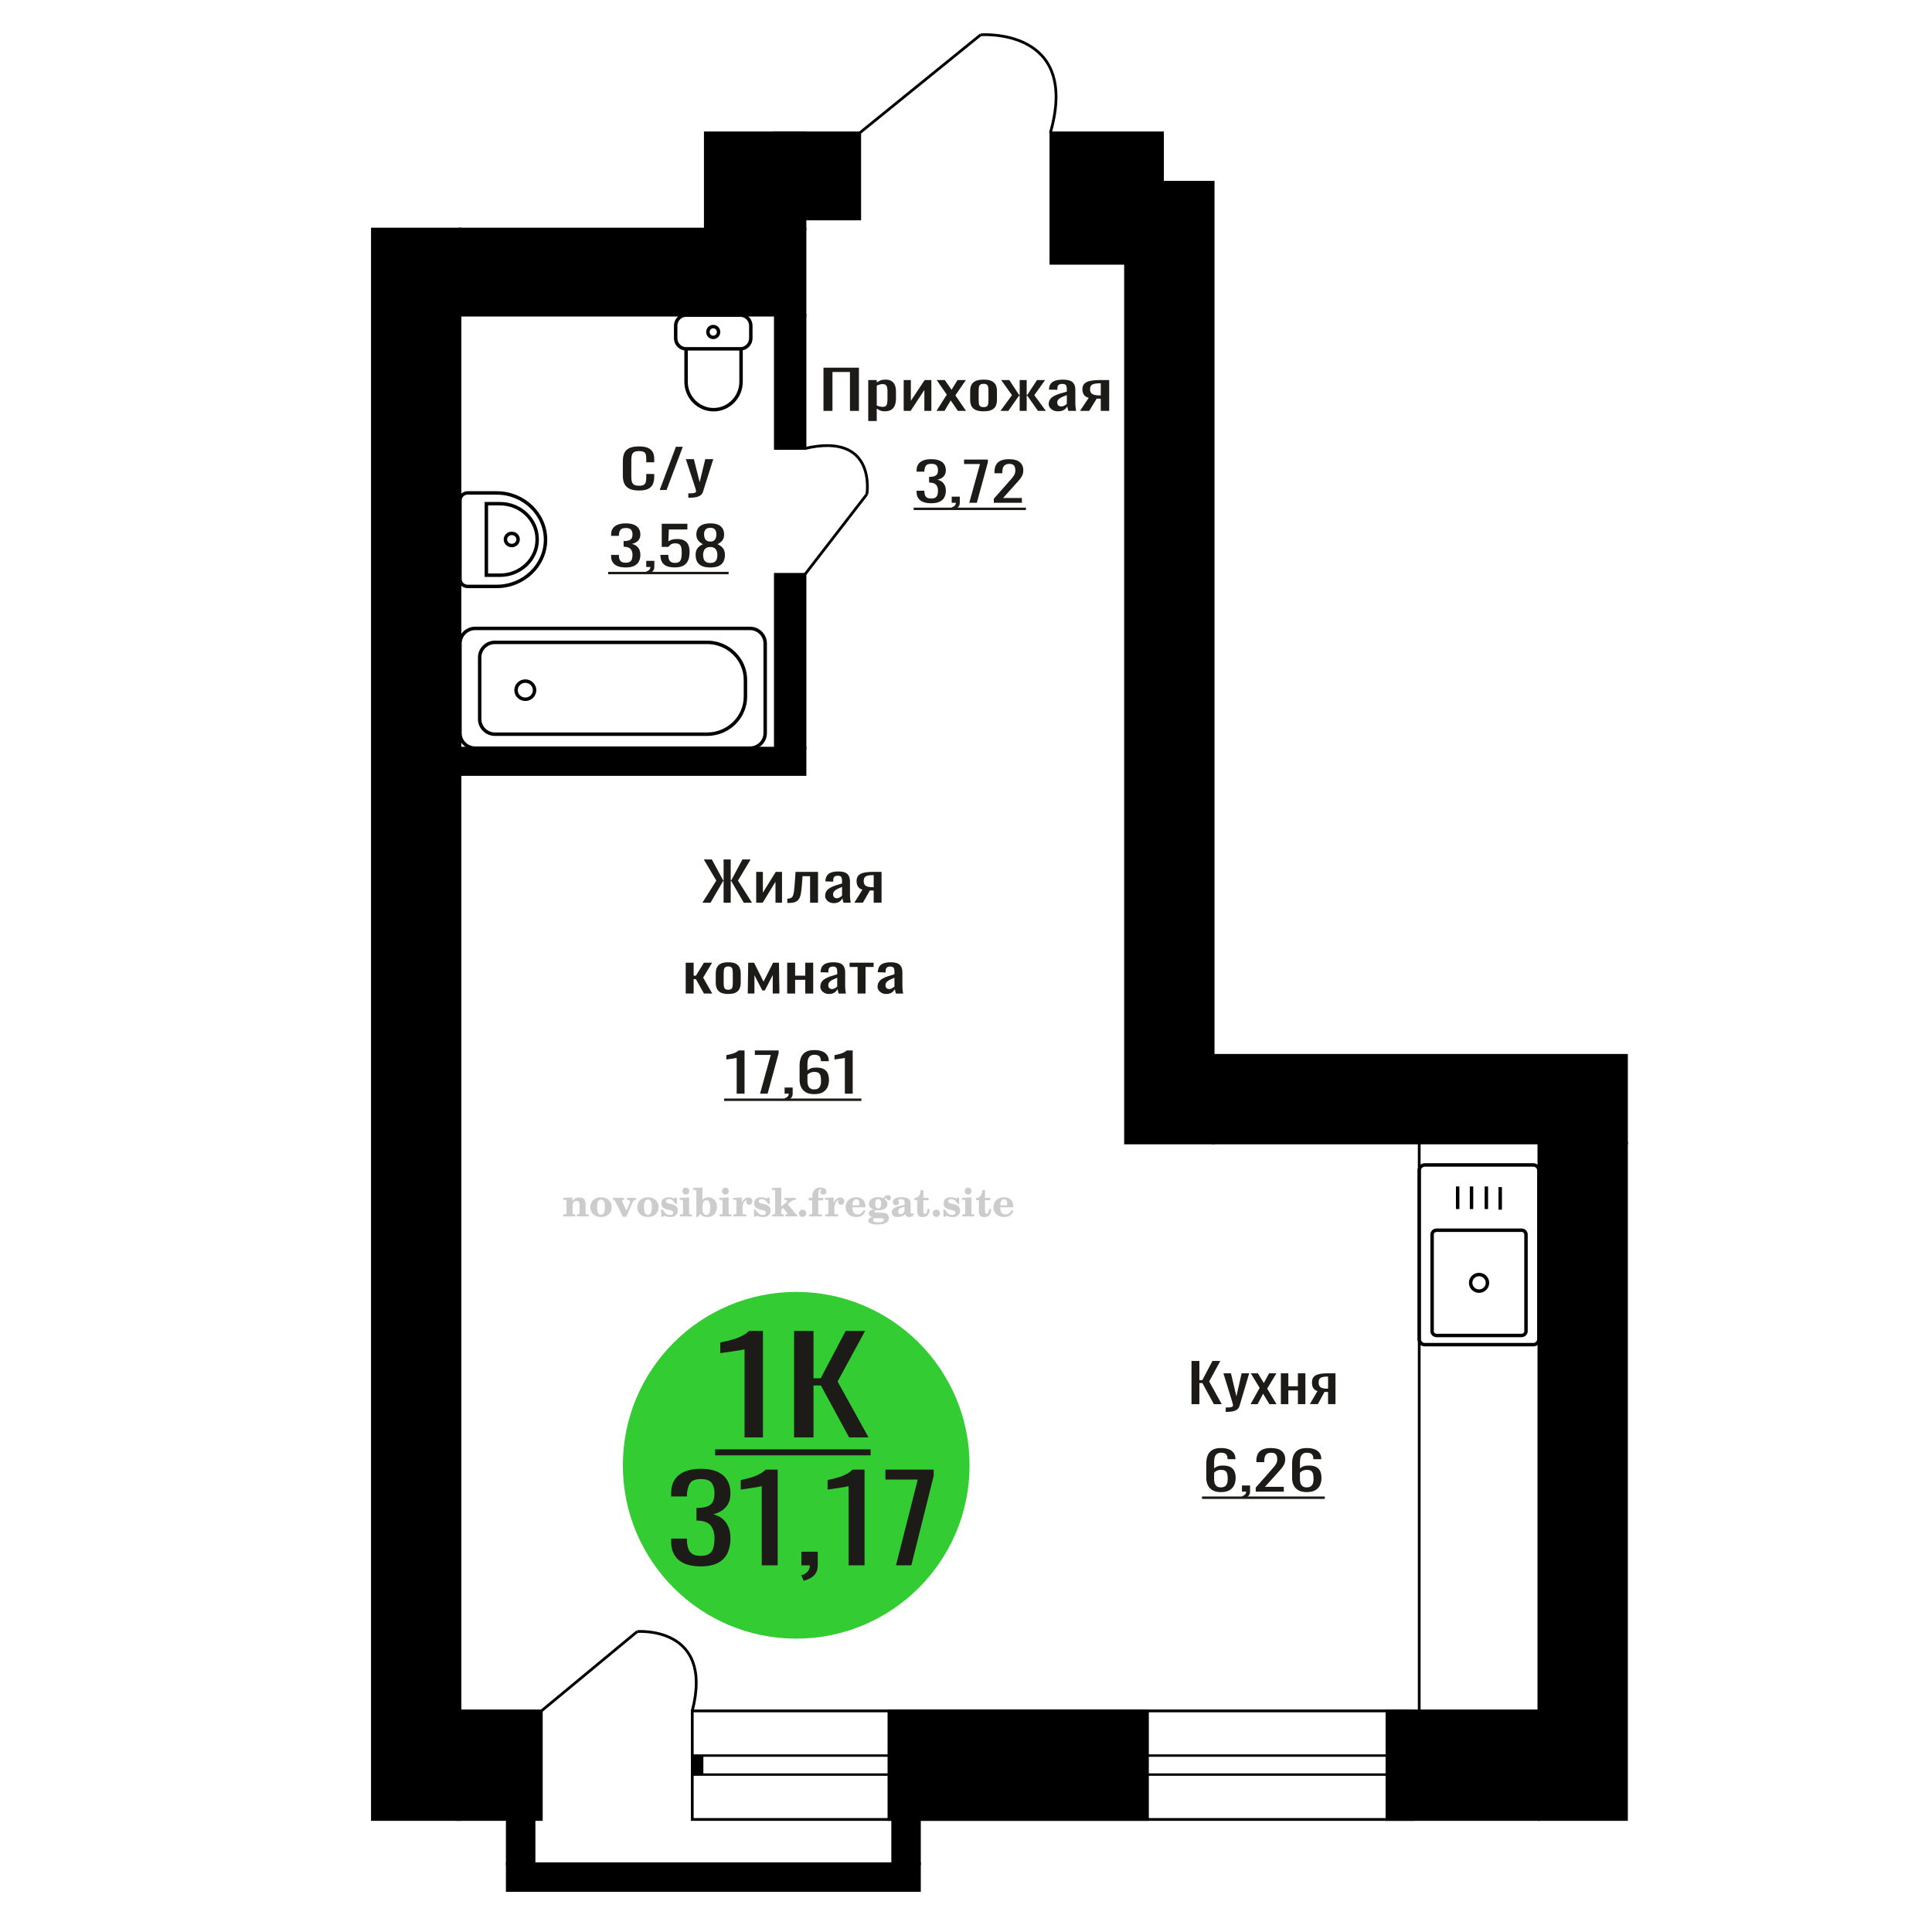 <?xml version="1.0" encoding="UTF-8"?>
<!DOCTYPE svg PUBLIC "-//W3C//DTD SVG 1.1//EN" "http://www.w3.org/Graphics/SVG/1.1/DTD/svg11.dtd">
<!-- Creator: CorelDRAW 2019 -->
<svg xmlns="http://www.w3.org/2000/svg" xml:space="preserve" width="140mm" height="140mm" version="1.1" style="shape-rendering:geometricPrecision; text-rendering:geometricPrecision; image-rendering:optimizeQuality; fill-rule:evenodd; clip-rule:evenodd"
viewBox="0 0 14000 14000"
 xmlns:xlink="http://www.w3.org/1999/xlink">
 <defs>
  <style type="text/css">
   <![CDATA[
    .str0 {stroke:black;stroke-width:25;stroke-miterlimit:22.926}
    .str1 {stroke:black;stroke-width:20;stroke-miterlimit:22.926}
    .fil1 {fill:none}
    .fil5 {fill:black}
    .fil2 {fill:#1C1B17}
    .fil4 {fill:#33CC33}
    .fil0 {fill:#1C1B17;fill-rule:nonzero}
    .fil3 {fill:#CCCCCC;fill-rule:nonzero}
   ]]>
  </style>
 </defs>
 <g id="Слой_x0020_1">
  <polygon class="fil0" points="8634.14,10175.03 8634.14,9861.79 8691.31,9861.79 8691.31,10001.01 8712.55,10001.01 8785.91,9861.79 8843.07,9861.79 8762.13,10010.68 8853.19,10175.03 8796.03,10175.03 8713.06,10022.28 8691.31,10022.28 8691.31,10175.03 "/>
  <path id="1" class="fil0" d="M8882.02 10231.1l0 -31.71c13.16,0 23.62,-0.45 31.37,-1.35 7.76,-0.9 13.32,-2.58 16.7,-5.03 3.37,-2.45 5.06,-5.86 5.06,-10.25 0,-2.32 -1.19,-7.47 -3.55,-15.46 -2.36,-8 -4.89,-16.5 -7.58,-25.53l-58.69 -190.26 54.64 0 39.46 167.06 37.94 -167.06 54.64 0 -69.82 235.89c-3.03,10.83 -8.59,19.4 -16.69,25.72 -8.1,6.32 -18.47,10.89 -31.11,13.73 -12.65,2.84 -27.92,4.25 -45.79,4.25l-6.58 0z"/>
  <polygon id="2" class="fil0" points="9062.12,10175.03 9127.88,10057.47 9063.64,9951.51 9115.23,9951.51 9158.24,10022.28 9196.18,9951.51 9249.29,9951.51 9182.52,10062.5 9250.31,10175.03 9198.71,10175.03 9152.67,10099.23 9113.22,10175.03 "/>
  <polygon id="3" class="fil0" points="9281.67,10175.03 9281.67,9951.51 9335.8,9951.51 9335.8,10045.48 9405.11,10045.48 9405.11,9951.51 9459.24,9951.51 9459.24,10175.03 9405.11,10175.03 9405.11,10075.65 9335.8,10075.65 9335.8,10175.03 "/>
  <path id="4" class="fil0" d="M9491.62 10175.03l55.14 -94.74c-9.45,-2.84 -17.13,-7.09 -23.03,-12.77 -5.9,-5.67 -10.2,-12.63 -12.89,-20.88 -2.7,-8.25 -4.05,-17.53 -4.05,-27.84 0,-11.86 2.03,-22.04 6.07,-30.55 4.05,-8.51 10.46,-15.47 19.22,-20.88 8.78,-5.42 20.41,-9.41 34.92,-11.99 14.49,-2.58 32.37,-3.87 53.62,-3.87l56.65 0 0 223.52 -53.62 0 0 -88.17c-5.4,0 -9.95,-0.06 -13.65,-0.19 -3.72,-0.13 -7.76,-0.33 -12.14,-0.58l-48.07 88.94 -58.17 0zm125.96 -112.15c0.67,0 1.77,0 3.29,0 1.51,0 2.44,0 2.78,0l0 -87.78c-0.34,0 -1.27,0 -2.78,0 -1.52,0 -2.45,0 -2.79,0 -15.84,0 -28.41,1.48 -37.69,4.45 -9.26,2.96 -15.76,7.6 -19.46,13.92 -3.72,6.32 -5.58,14.76 -5.58,25.33 0,14.69 4.31,25.65 12.9,32.87 8.61,7.22 25.05,10.96 49.33,11.21z"/>
  <polygon class="fil0" points="5967.25,2977.49 5967.25,2664.25 6224.19,2664.25 6224.19,2977.49 6159.09,2977.49 6159.09,2695.58 6032.35,2695.58 6032.35,2977.49 "/>
  <path id="1" class="fil0" d="M6291.58 3050.96l0 -296.99 61.65 0 0 17.79c7.3,-5.67 16.13,-10.57 26.5,-14.69 10.37,-4.13 22.66,-6.19 36.87,-6.19 17.28,0 31.01,3.03 41.19,9.09 10.17,6.05 17.76,13.66 22.75,22.81 4.99,9.15 8.26,18.43 9.8,27.84 1.53,9.41 2.29,17.47 2.29,24.17l0 54.14c0,15.73 -2.29,30.62 -6.91,44.67 -4.6,14.05 -12.96,25.39 -25.06,34.03 -12.09,8.64 -29.09,12.95 -50.97,12.95 -11.91,0 -22.47,-1.99 -31.69,-5.99 -9.22,-4 -17.47,-8.57 -24.77,-13.73l0 90.1 -61.65 0zm106.01 -102.86c10.76,0 18.43,-2.64 23.05,-7.93 4.6,-5.28 7.47,-12.44 8.64,-21.46 1.14,-9.02 1.72,-18.95 1.72,-29.78l0 -54.14c0,-9.28 -0.77,-17.85 -2.3,-25.71 -1.54,-7.87 -4.8,-14.12 -9.79,-18.76 -5.01,-4.64 -12.87,-6.96 -23.63,-6.96 -8.06,0 -15.74,1.16 -23.04,3.48 -7.3,2.32 -13.63,5.03 -19.01,8.12l0 143.09c5.76,2.83 12.29,5.22 19.59,7.15 7.3,1.93 15.55,2.9 24.77,2.9z"/>
  <polygon id="2" class="fil0" points="6548.51,2977.49 6548.51,2753.97 6600.37,2753.97 6600.37,2904.4 6700.59,2753.97 6748.99,2753.97 6748.99,2977.49 6698.3,2977.49 6698.3,2825.9 6598.64,2977.49 "/>
  <polygon id="3" class="fil0" points="6785.86,2977.49 6860.75,2859.93 6787.59,2753.97 6846.34,2753.97 6895.32,2824.74 6938.52,2753.97 6999.01,2753.97 6922.97,2864.96 7000.17,2977.49 6941.4,2977.49 6888.98,2901.69 6844.05,2977.49 "/>
  <path id="4" class="fil0" d="M7127.48 2980.58c-24.58,0 -43.98,-3.35 -58.19,-10.05 -14.21,-6.7 -24.28,-16.24 -30.24,-28.62 -5.96,-12.37 -8.92,-26.94 -8.92,-43.7l0 -64.96c0,-16.76 2.96,-31.33 8.92,-43.7 5.96,-12.38 16.03,-21.91 30.24,-28.62 14.21,-6.7 33.61,-10.05 58.19,-10.05 24.58,0 43.87,3.35 57.89,10.05 14.01,6.71 24.01,16.24 29.95,28.62 5.96,12.37 8.94,26.94 8.94,43.7l0 64.96c0,16.76 -2.98,31.33 -8.94,43.7 -5.94,12.38 -15.94,21.92 -29.95,28.62 -14.02,6.7 -33.31,10.05 -57.89,10.05zm0 -30.55c11.9,0 20.26,-2.32 25.05,-6.96 4.8,-4.64 7.69,-10.76 8.64,-18.37 0.97,-7.6 1.45,-15.53 1.45,-23.78l0 -69.99c0,-8.51 -0.48,-16.5 -1.45,-23.98 -0.95,-7.48 -3.84,-13.6 -8.64,-18.37 -4.79,-4.77 -13.15,-7.15 -25.05,-7.15 -11.91,0 -20.35,2.38 -25.36,7.15 -4.99,4.77 -7.97,10.89 -8.92,18.37 -0.95,7.48 -1.45,15.47 -1.45,23.98l0 69.99c0,8.25 0.5,16.18 1.45,23.78 0.95,7.61 3.93,13.73 8.92,18.37 5.01,4.64 13.45,6.96 25.36,6.96z"/>
  <polygon id="5" class="fil0" points="7249.6,2977.49 7333.13,2863.41 7254.78,2753.97 7313.54,2753.97 7384.4,2861.48 7389.01,2861.48 7389.01,2753.97 7439.7,2753.97 7439.7,2861.48 7444.3,2861.48 7514.59,2753.97 7573.35,2753.97 7495.01,2863.41 7578.54,2977.49 7521.5,2977.49 7444.3,2867.66 7439.7,2867.66 7439.7,2977.49 7389.01,2977.49 7389.01,2867.66 7383.82,2867.66 7306.63,2977.49 "/>
  <path id="6" class="fil0" d="M7666.1 2980.58c-13.06,0 -24.58,-2.51 -34.56,-7.54 -9.99,-5.02 -17.86,-11.47 -23.63,-19.33 -5.75,-7.87 -8.64,-16.18 -8.64,-24.95 0,-13.92 3.46,-25.65 10.37,-35.19 6.91,-9.53 16.42,-17.59 28.52,-24.17 12.11,-6.57 26.12,-12.31 42.05,-17.2 15.94,-4.9 32.74,-9.67 50.41,-14.31l0 -15.86c0,-9.02 -0.76,-16.5 -2.31,-22.43 -1.53,-5.93 -4.69,-10.37 -9.5,-13.34 -4.8,-2.96 -12,-4.45 -21.6,-4.45 -8.45,0 -15.27,1.29 -20.46,3.87 -5.18,2.58 -8.92,6.25 -11.23,11.02 -2.29,4.77 -3.46,10.38 -3.46,16.82l0 11.22 -61.06 -1.55c0.78,-24.75 9.22,-42.99 25.36,-54.72 16.13,-11.73 41.08,-17.59 74.88,-17.59 33.03,0 56.46,6.06 70.29,18.17 13.82,12.12 20.73,29.65 20.73,52.6l0 102.09c0,6.96 0.29,13.66 0.87,20.11 0.58,6.44 1.34,12.44 2.31,17.98 0.95,5.54 1.81,10.76 2.59,15.66l-56.46 0c-1.15,-4.12 -2.59,-9.35 -4.32,-15.66 -1.73,-6.32 -2.98,-12.05 -3.74,-17.21 -3.84,8.77 -11.25,16.95 -22.18,24.56 -10.95,7.6 -26.03,11.4 -45.23,11.4zm24.19 -35.57c6.16,0 11.91,-1.16 17.28,-3.48 5.38,-2.32 10.19,-4.97 14.41,-7.93 4.23,-2.97 7.11,-5.35 8.64,-7.16l0 -63.42c-9.59,3.61 -18.62,7.22 -27.07,10.83 -8.46,3.61 -15.85,7.41 -22.18,11.41 -6.35,4 -11.34,8.51 -14.99,13.53 -3.65,5.03 -5.46,10.77 -5.46,17.21 0,9.03 2.5,16.12 7.49,21.27 4.99,5.16 12.29,7.74 21.88,7.74z"/>
  <path id="7" class="fil0" d="M7826.26 2977.49l62.79 -94.74c-10.76,-2.84 -19.5,-7.09 -26.22,-12.77 -6.72,-5.67 -11.62,-12.63 -14.69,-20.88 -3.07,-8.25 -4.6,-17.53 -4.6,-27.84 0,-11.86 2.31,-22.04 6.91,-30.55 4.6,-8.51 11.9,-15.47 21.88,-20.88 10,-5.42 23.24,-9.41 39.76,-11.99 16.51,-2.58 36.87,-3.87 61.07,-3.87l64.51 0 0 223.52 -61.06 0 0 -88.17c-6.15,0 -11.34,-0.06 -15.55,-0.19 -4.23,-0.13 -8.83,-0.33 -13.83,-0.58l-54.73 88.94 -66.24 0zm143.44 -112.15c0.76,0 2.01,0 3.74,0 1.73,0 2.78,0 3.17,0l0 -87.78c-0.39,0 -1.44,0 -3.17,0 -1.73,0 -2.79,0 -3.17,0 -18.04,0 -32.36,1.48 -42.92,4.45 -10.55,2.96 -17.95,7.6 -22.17,13.92 -4.23,6.32 -6.34,14.76 -6.34,25.33 0,14.69 4.9,25.65 14.68,32.87 9.81,7.22 28.53,10.96 56.18,11.21z"/>
  <path class="fil1 str0" d="M4971.55 2283.65l393.69 0c41.48,0 75.42,34.44 75.42,76.54l0 90.99c0,42.09 -33.94,76.53 -75.42,76.53l-393.69 0c-41.48,0 -75.42,-34.44 -75.42,-76.53l0 -90.99c0,-42.1 33.94,-76.54 75.42,-76.54zm0 244.06l398.4 0 0 238.94c0,111.18 -89.64,202.14 -199.2,202.14l0 0c-109.56,0 -199.2,-90.96 -199.2,-202.14l0 -238.94zm196.84 -161.2c21.32,0 38.61,17.54 38.61,39.17 0,21.64 -17.29,39.18 -38.61,39.18 -21.32,0 -38.6,-17.54 -38.6,-39.18 0,-21.63 17.28,-39.17 38.6,-39.17z"/>
  <path class="fil1 str0" d="M11151.35 9704.06l0 -1222.52c0,-21.93 -18.2,-39.88 -40.46,-39.88l-786.19 0c-22.25,0 -40.46,17.95 -40.46,39.88l0 1222.52c0,21.94 18.21,39.89 40.46,39.89l786.19 0c22.26,0 40.46,-17.95 40.46,-39.89zm-93.38 -58.13l0 -700.05c0,-17.21 -14.28,-31.29 -31.74,-31.29l-616.86 0c-17.46,0 -31.75,14.08 -31.75,31.29l0 700.05c0,17.21 14.29,31.29 31.75,31.29l616.86 0c17.46,0 31.74,-14.08 31.74,-31.29zm-279.15 -350.02c0,-33.22 -27.32,-60.15 -61.02,-60.15 -33.7,0 -61.02,26.93 -61.02,60.15 0,33.21 27.32,60.14 61.02,60.14 33.7,0 61.02,-26.93 61.02,-60.14zm92.38 -529.99l0 -163.94m-100.4 159.38l0 -163.93m-107.58 163.93l0 -163.93m-100.4 163.93l0 -163.93"/>
  <path class="fil1 str0" d="M3333.16 4196.72l0 -572.03c0,-28.96 24.73,-52.65 54.95,-52.65l211.48 0c194.42,0 353.48,152.39 353.48,338.66l0 0.01c0,186.27 -159.06,338.66 -353.48,338.66l-211.48 0c-30.22,0 -54.95,-23.69 -54.95,-52.65zm191.25 -28.64l0 -518.04 99.61 0c147.61,0 268.38,115.71 268.38,257.13l0 3.78c0,141.42 -120.77,257.13 -268.38,257.13l-99.61 0zm138.01 -259.02c0,-24.34 20.59,-44.06 45.99,-44.06 25.4,0 45.99,19.72 45.99,44.06 0,24.34 -20.59,44.06 -45.99,44.06 -25.4,0 -45.99,-19.72 -45.99,-44.06z"/>
  <path class="fil0" d="M6747.37 3646.8c-23.44,0 -42.96,-3.22 -58.58,-9.67 -15.61,-6.44 -27.33,-15.72 -35.14,-27.84 -7.82,-12.12 -11.72,-26.43 -11.72,-42.93l0 -10.44 56.45 0c0,1.03 0,2.13 0,3.29 0,1.16 0,2.39 0,3.67 0.35,9.29 1.86,17.66 4.53,25.14 2.65,7.48 7.45,13.41 14.37,17.79 6.93,4.38 16.95,6.57 30.09,6.57 13.84,0 24.32,-2.38 31.41,-7.15 7.1,-4.77 11.9,-11.54 14.37,-20.3 2.5,-8.77 3.74,-18.82 3.74,-30.17 0,-16.5 -4.18,-29.97 -12.52,-40.41 -8.35,-10.44 -22.98,-16.18 -43.93,-17.21 -1.06,-0.25 -2.39,-0.38 -3.99,-0.38 -1.6,0 -2.93,0 -3.99,0l0 -41.38c1.06,0 2.3,0 3.73,0 1.42,0 2.66,0 3.72,0 20.24,-0.52 34.79,-4.38 43.66,-11.6 8.88,-7.22 13.32,-19.21 13.32,-35.97 0,-14.18 -3.28,-25.52 -9.85,-34.03 -6.57,-8.5 -19.62,-12.76 -39.15,-12.76 -19.52,0 -32.48,4.71 -38.87,14.12 -6.39,9.41 -9.93,21.46 -10.64,36.15 0,1.04 0,2.13 0,3.29 0,1.16 0,2.26 0,3.29l-56.45 0 0 -10.44c0,-16.76 3.9,-31.07 11.72,-42.93 7.81,-11.86 19.61,-21.01 35.4,-27.45 15.8,-6.45 35.42,-9.67 58.84,-9.67 23.8,0 43.5,3.22 59.12,9.67 15.61,6.44 27.33,15.66 35.14,27.65 7.8,11.98 11.72,26.36 11.72,43.11 0,18.82 -5.6,33.91 -16.78,45.25 -11.18,11.34 -26.19,19.08 -45,23.2 13.14,2.84 24.24,7.74 33.29,14.7 9.04,6.96 16.06,15.79 21.04,26.49 4.95,10.69 7.45,23.13 7.45,37.31 0,18.57 -3.56,34.74 -10.66,48.54 -7.09,13.79 -18.45,24.49 -34.07,32.09 -15.63,7.61 -36.21,11.41 -61.77,11.41z"/>
  <path id="1" class="fil0" d="M6904.98 3693.98l-9.05 -17.79c9.59,-2.32 17.13,-6.38 22.63,-12.18 5.5,-5.8 8.26,-12.7 8.26,-20.69l-30.35 0 0 -44.47 58.56 0 0 43.7c0,13.66 -4.07,24.55 -12.24,32.67 -8.16,8.12 -20.76,14.38 -37.81,18.76z"/>
  <polygon id="2" class="fil0" points="7023.72,3643.32 7101.46,3362.57 6985.92,3362.57 6985.92,3330.08 7158.44,3330.08 7158.44,3350.19 7078.57,3643.32 "/>
  <path id="3" class="fil0" d="M7201.58 3643.32l0 -29.39 109.69 -124.13c8.17,-9.28 15.71,-17.92 22.62,-25.91 6.93,-8 12.6,-16.44 17.05,-25.33 4.43,-8.9 6.65,-19.15 6.65,-30.75 0,-14.43 -3.19,-25.78 -9.58,-34.03 -6.39,-8.25 -17.57,-12.37 -33.55,-12.37 -13.49,0 -23.95,2.71 -31.42,8.12 -7.45,5.41 -12.6,12.5 -15.43,21.27 -2.85,8.76 -4.27,18.17 -4.27,28.23l0 10.44 -56.97 0 0 -10.83c0,-18.82 3.46,-35 10.38,-48.53 6.92,-13.54 18.1,-24.04 33.55,-31.52 15.43,-7.47 35.94,-11.21 61.49,-11.21 34.8,0 60.71,7.15 77.75,21.46 17.04,14.31 25.57,34.1 25.57,59.36 0,13.41 -2.23,25.14 -6.67,35.19 -4.43,10.06 -10.2,19.47 -17.31,28.23 -7.09,8.77 -14.89,17.79 -23.42,27.07l-99.04 109.83 136.32 0 0 34.8 -203.41 0z"/>
  <polygon id="4" class="fil2" points="6620.63,3678.48 7434.28,3678.48 7434.28,3696.06 6620.63,3696.06 "/>
  <path class="fil0" d="M4630.79 3554.35c-30.86,0 -54.82,-4.64 -71.85,-13.92 -17.05,-9.28 -28.89,-21.79 -35.53,-37.51 -6.64,-15.73 -9.96,-33.26 -9.96,-52.59l0 -110.6c0,-21.14 3.32,-39.58 9.96,-55.3 6.64,-15.73 18.48,-27.91 35.53,-36.55 17.03,-8.63 40.99,-12.95 71.85,-12.95 27.28,0 48.9,3.61 64.86,10.83 15.98,7.21 27.47,17.53 34.46,30.93 7,13.41 10.49,29.52 10.49,48.34l0 24.75 -57.58 0 0 -22.04c0,-11.6 -0.81,-21.85 -2.43,-30.75 -1.61,-8.89 -6.01,-15.79 -13.19,-20.68 -7.17,-4.9 -19.2,-7.35 -36.07,-7.35 -17.22,0 -29.79,2.64 -37.68,7.93 -7.89,5.28 -13,12.76 -15.34,22.43 -2.34,9.66 -3.49,20.94 -3.49,33.83l0 124.14c0,15.72 1.79,28.16 5.37,37.31 3.59,9.16 9.52,15.67 17.78,19.53 8.25,3.87 19.37,5.8 33.36,5.8 16.51,0 28.36,-2.64 35.53,-7.92 7.18,-5.29 11.66,-12.57 13.46,-21.85 1.79,-9.28 2.7,-20.11 2.7,-32.49l0 -23.2 57.58 0 0 23.2c0,19.08 -3.23,35.9 -9.69,50.47 -6.46,14.56 -17.58,25.91 -33.36,34.03 -15.8,8.12 -38.04,12.18 -66.76,12.18z"/>
  <polygon id="1" class="fil0" points="4780.44,3550.87 4897.79,3237.63 4947.85,3237.63 4829.96,3550.87 "/>
  <path id="2" class="fil0" d="M4987.69 3606.94l0 -31.71c14,0 25.12,-0.45 33.38,-1.35 8.25,-0.9 14.17,-2.58 17.76,-5.03 3.59,-2.45 5.38,-5.86 5.38,-10.25 0,-2.32 -1.26,-7.47 -3.77,-15.46 -2.52,-8 -5.2,-16.5 -8.07,-25.53l-62.44 -190.26 58.14 0 41.98 167.06 40.37 -167.06 58.14 0 -74.29 235.89c-3.23,10.83 -9.15,19.4 -17.76,25.72 -8.62,6.32 -19.66,10.89 -33.1,13.73 -13.46,2.84 -29.71,4.25 -48.72,4.25l-7 0z"/>
  <path class="fil0" d="M4533.75 4111.99c-23.44,0 -42.96,-3.22 -58.58,-9.67 -15.61,-6.44 -27.33,-15.72 -35.14,-27.84 -7.82,-12.12 -11.72,-26.43 -11.72,-42.93l0 -10.44 56.45 0c0,1.03 0,2.13 0,3.29 0,1.16 0,2.39 0,3.67 0.36,9.29 1.86,17.66 4.53,25.14 2.65,7.48 7.45,13.41 14.37,17.79 6.93,4.38 16.95,6.57 30.09,6.57 13.84,0 24.32,-2.38 31.41,-7.15 7.1,-4.77 11.9,-11.54 14.37,-20.3 2.5,-8.77 3.74,-18.82 3.74,-30.17 0,-16.5 -4.18,-29.97 -12.52,-40.41 -8.35,-10.44 -22.98,-16.18 -43.93,-17.21 -1.06,-0.25 -2.39,-0.38 -3.99,-0.38 -1.6,0 -2.93,0 -3.99,0l0 -41.38c1.06,0 2.3,0 3.73,0 1.42,0 2.66,0 3.72,0 20.24,-0.52 34.79,-4.38 43.66,-11.6 8.88,-7.22 13.32,-19.21 13.32,-35.97 0,-14.18 -3.28,-25.52 -9.85,-34.03 -6.57,-8.5 -19.62,-12.76 -39.15,-12.76 -19.52,0 -32.48,4.71 -38.87,14.12 -6.39,9.41 -9.93,21.46 -10.64,36.15 0,1.04 0,2.13 0,3.29 0,1.16 0,2.26 0,3.29l-56.45 0 0 -10.44c0,-16.76 3.9,-31.07 11.72,-42.93 7.81,-11.86 19.61,-21.01 35.4,-27.45 15.8,-6.45 35.42,-9.67 58.84,-9.67 23.8,0 43.5,3.22 59.12,9.67 15.61,6.44 27.33,15.66 35.14,27.65 7.8,11.98 11.72,26.36 11.72,43.11 0,18.82 -5.6,33.91 -16.78,45.25 -11.18,11.34 -26.19,19.08 -45,23.2 13.14,2.84 24.24,7.74 33.29,14.7 9.04,6.96 16.07,15.79 21.04,26.49 4.95,10.69 7.45,23.13 7.45,37.31 0,18.57 -3.56,34.74 -10.66,48.54 -7.09,13.79 -18.45,24.49 -34.07,32.09 -15.63,7.61 -36.21,11.41 -61.77,11.41z"/>
  <path id="1" class="fil0" d="M4691.36 4159.17l-9.05 -17.79c9.59,-2.32 17.13,-6.38 22.63,-12.18 5.5,-5.8 8.26,-12.7 8.26,-20.69l-30.35 0 0 -44.47 58.56 0 0 43.7c0,13.66 -4.07,24.55 -12.24,32.67 -8.16,8.12 -20.76,14.38 -37.81,18.76z"/>
  <path id="2" class="fil0" d="M4889.97 4111.6c-25.91,0 -46.5,-3.61 -61.77,-10.82 -15.25,-7.22 -26.17,-17.66 -32.74,-31.33 -6.57,-13.66 -9.85,-29.9 -9.85,-48.72l56.97 0c0,9.28 1.07,18.37 3.19,27.26 2.14,8.89 6.67,16.24 13.58,22.04 6.93,5.8 17.49,8.7 31.68,8.7 15.63,0 26.81,-3.28 33.56,-9.86 6.75,-6.57 11,-15.47 12.78,-26.68 1.78,-11.22 2.66,-23.91 2.66,-38.09 0,-14.18 -1.06,-26.23 -3.2,-36.16 -2.13,-9.92 -6.57,-17.53 -13.31,-22.81 -6.75,-5.29 -17.39,-7.93 -31.95,-7.93 -11.72,0 -21.66,2.64 -29.82,7.93 -8.16,5.28 -14.2,11.27 -18.1,17.98l-48.45 0 0 -167.84 185.83 0 0 41.38 -134.18 0 -3.73 86.63c7.1,-5.42 15.89,-9.67 26.35,-12.77 10.48,-3.09 22.46,-4.64 35.95,-4.64 23.43,0 41.8,4 55.11,11.99 13.32,7.99 22.72,18.95 28.23,32.87 5.49,13.92 8.25,29.91 8.25,47.95 0,15.99 -1.6,30.88 -4.8,44.67 -3.19,13.79 -8.78,25.78 -16.77,35.96 -7.98,10.19 -18.9,18.11 -32.76,23.79 -13.83,5.67 -31.4,8.5 -52.71,8.5z"/>
  <path id="3" class="fil0" d="M5147.17 4111.99c-25.92,0 -46.68,-3.74 -62.31,-11.21 -15.62,-7.48 -26.89,-18.12 -33.81,-31.91 -6.92,-13.79 -10.38,-29.97 -10.38,-48.53 0,-10.57 1.24,-19.85 3.72,-27.84 2.49,-8 6.13,-15.02 10.92,-21.08 4.79,-6.06 10.48,-11.34 17.03,-15.85 6.57,-4.52 13.76,-8.58 21.58,-12.19 -14.21,-6.96 -25.74,-16.04 -34.62,-27.26 -8.87,-11.21 -13.31,-25.46 -13.31,-42.73 0,-16.5 3.55,-30.81 10.65,-42.92 7.1,-12.12 18.19,-21.47 33.29,-28.04 15.07,-6.58 34.16,-9.86 57.24,-9.86 23.06,0 41.97,3.28 56.7,9.86 14.73,6.57 25.65,15.92 32.74,28.04 7.11,12.11 10.66,26.42 10.66,42.92 0,17.53 -4.35,31.84 -13.05,42.93 -8.69,11.08 -20.31,20.1 -34.87,27.06 7.81,3.61 15,7.67 21.57,12.19 6.57,4.51 12.24,9.79 17.03,15.85 4.79,6.06 8.52,13.08 11.18,21.08 2.67,7.99 3.99,17.27 3.99,27.84 0,18.56 -3.45,34.74 -10.38,48.53 -6.92,13.79 -18.11,24.43 -33.54,31.91 -15.45,7.47 -36.12,11.21 -62.03,11.21zm0 -32.87c13.83,0 24.49,-2.58 31.94,-7.73 7.45,-5.16 12.52,-12.12 15.18,-20.89 2.65,-8.76 3.99,-18.56 3.99,-29.39 0,-9.79 -1.5,-19.01 -4.53,-27.65 -3.02,-8.63 -8.25,-15.72 -15.7,-21.27 -7.46,-5.54 -17.75,-8.31 -30.88,-8.31 -13.14,0 -23.52,2.71 -31.16,8.12 -7.63,5.42 -13.04,12.44 -16.24,21.08 -3.19,8.63 -4.79,17.98 -4.79,28.03 0,10.83 1.42,20.63 4.25,29.39 2.85,8.77 8.09,15.73 15.71,20.89 7.63,5.15 18.37,7.73 32.23,7.73zm0 -154.68c12.06,-0.26 21.2,-2.97 27.41,-8.12 6.21,-5.16 10.56,-11.8 13.06,-19.92 2.47,-8.12 3.71,-16.56 3.71,-25.33 0,-12.89 -3.19,-23.85 -9.58,-32.87 -6.39,-9.02 -17.93,-13.54 -34.6,-13.54 -16.69,0 -28.41,4.52 -35.16,13.54 -6.73,9.02 -10.11,19.98 -10.11,32.87 0,8.77 1.24,17.21 3.72,25.33 2.5,8.12 7.03,14.76 13.59,19.92 6.56,5.15 15.88,7.86 27.96,8.12z"/>
  <polygon id="4" class="fil2" points="4407.01,4143.67 5279.76,4143.67 5279.76,4161.25 4407.01,4161.25 "/>
  <path class="fil3" d="M4082.37 8814.34l0 -14.11 13.22 -0.28c3.86,-0.29 6.44,-1.13 7.71,-2.54 1.27,-1.41 1.93,-4.05 1.93,-7.91l0 -84.43c0,-4.56 -0.99,-7.52 -3.01,-9.03 -2.02,-1.46 -6.21,-2.21 -12.56,-2.21 -0.84,0 -2.21,0.05 -4.09,0.14 -1.88,0.1 -3.29,0.14 -4.33,0.14l0 -13.82 66.37 -3.11 0 27.05c6.78,-9.32 14.21,-16.14 22.25,-20.51 8.04,-4.38 17.26,-6.54 27.61,-6.54 15.66,0 27.24,4 34.76,12 7.53,7.99 11.29,20.27 11.29,36.83l0 63.49c0,3.86 0.66,6.5 1.98,7.95 1.36,1.51 3.9,2.31 7.66,2.5l13.22 0.28 0 14.11 -86.08 0 0 -14.11 9.69 -0.71c3.86,-0.18 6.4,-0.98 7.62,-2.4 1.27,-1.41 1.88,-4.04 1.88,-7.9l0 -58.98c0,-9.79 -1.69,-16.93 -5.03,-21.31 -3.34,-4.42 -8.75,-6.63 -16.18,-6.63 -10.16,0 -17.54,3.48 -22.15,10.49 -4.57,6.96 -6.87,18.44 -6.87,34.43l0 42.28c0,3.86 0.66,6.5 1.93,7.91 1.27,1.41 3.81,2.25 7.66,2.54l9.88 0.28 0 14.11 -86.36 0z"/>
  <path id="1" class="fil3" d="M4277.72 8747.5c0,-21.12 7.19,-38.33 21.54,-51.69 14.39,-13.36 33.02,-20.04 55.88,-20.04 22.67,0 41.25,6.68 55.74,20.08 14.53,13.41 21.78,30.63 21.78,51.65 0,21.03 -7.2,38.19 -21.55,51.46 -14.39,13.26 -33.02,19.9 -55.97,19.9 -22.95,0 -41.63,-6.64 -55.93,-19.85 -14.34,-13.22 -21.49,-30.39 -21.49,-51.51zm48.82 0c0,18.96 2.26,32.79 6.77,41.53 4.52,8.8 11.67,13.17 21.55,13.17 9.92,0 17.17,-4.37 21.77,-13.17 4.61,-8.74 6.92,-22.57 6.92,-41.53 0,-19.19 -2.26,-33.16 -6.82,-41.91 -4.56,-8.79 -11.76,-13.17 -21.59,-13.17 -9.97,0 -17.22,4.38 -21.78,13.17 -4.56,8.75 -6.82,22.72 -6.82,41.91z"/>
  <path id="2" class="fil3" d="M4459.13 8705.69c-2.11,-4.57 -4.33,-7.62 -6.58,-9.08 -2.31,-1.46 -5.6,-2.21 -9.83,-2.21l-1.09 0 0 -14.4 80.53 0 0 14.4 -6.07 0.56c-3.2,0.28 -5.5,0.85 -6.91,1.79 -1.36,0.89 -2.07,2.3 -2.07,4.14 0,0.8 0.33,2.11 0.89,3.85 0.61,1.74 1.37,3.53 2.31,5.37l29.63 62.46 23.14 -53.62c0.76,-1.83 1.32,-3.9 1.79,-6.16 0.47,-2.26 0.71,-4.24 0.71,-5.98 0,-3.48 -1.32,-6.3 -3.96,-8.37 -2.58,-2.02 -6.25,-3.2 -10.95,-3.48l-7.44 -0.56 0 -14.4 64.63 0 0 14.96c-6.07,0.28 -10.77,1.69 -14.11,4.28 -3.39,2.54 -6.73,7.62 -10.16,15.15l-45.72 102.77 -23.99 0 -54.75 -111.47z"/>
  <path id="3" class="fil3" d="M4617.79 8747.5c0,-21.12 7.19,-38.33 21.54,-51.69 14.39,-13.36 33.02,-20.04 55.88,-20.04 22.67,0 41.25,6.68 55.74,20.08 14.53,13.41 21.78,30.63 21.78,51.65 0,21.03 -7.2,38.19 -21.55,51.46 -14.39,13.26 -33.02,19.9 -55.97,19.9 -22.95,0 -41.63,-6.64 -55.93,-19.85 -14.34,-13.22 -21.49,-30.39 -21.49,-51.51zm48.82 0c0,18.96 2.26,32.79 6.77,41.53 4.52,8.8 11.67,13.17 21.55,13.17 9.92,0 17.17,-4.37 21.77,-13.17 4.61,-8.74 6.92,-22.57 6.92,-41.53 0,-19.19 -2.26,-33.16 -6.82,-41.91 -4.56,-8.79 -11.76,-13.17 -21.59,-13.17 -9.97,0 -17.22,4.38 -21.78,13.17 -4.56,8.75 -6.82,22.72 -6.82,41.91z"/>
  <path id="4" class="fil3" d="M4791.02 8764.67l12.18 0c5.79,12.79 13.12,22.58 22.01,29.35 8.94,6.77 18.87,10.16 29.87,10.16 7.2,0 12.89,-1.6 17.08,-4.75 4.23,-3.2 6.35,-7.43 6.35,-12.79 0,-4.8 -1.84,-8.47 -5.55,-11.06 -3.72,-2.59 -11.62,-5.13 -23.76,-7.62 -20.84,-4 -35.51,-9.64 -44.02,-16.84 -8.52,-7.19 -12.75,-17.26 -12.75,-30.19 0,-14.35 4.75,-25.45 14.25,-33.31 9.5,-7.9 23,-11.85 40.45,-11.85 6.49,0 12.7,0.8 18.49,2.45 5.83,1.64 11.15,3.99 15.94,7.1l11.06 -7.57 11.61 0 1.37 45.15 -13.27 0c-4.93,-10.58 -11.33,-18.91 -19.14,-24.88 -7.81,-5.98 -16.18,-8.99 -25.16,-8.99 -6.82,0 -12.37,1.51 -16.65,4.57 -4.33,3.05 -6.5,6.86 -6.5,11.47 0,8.75 11.15,15.1 33.4,19.05 2.68,0.47 4.75,0.85 6.21,1.13 15.71,2.92 27.56,8.23 35.46,15.95 7.91,7.71 11.86,17.73 11.86,30.01 0,14.81 -4.99,26.53 -14.96,35.18 -9.97,8.7 -23.57,13.03 -40.83,13.03 -7.71,0 -15.05,-0.89 -21.92,-2.73 -6.91,-1.83 -13.12,-4.47 -18.76,-7.95l-12.14 8.42 -11.34 0 -0.84 -52.49z"/>
  <path id="5" class="fil3" d="M4945.34 8630.9c0,-7.01 2.4,-12.94 7.25,-17.78 4.84,-4.89 10.67,-7.34 17.59,-7.34 6.63,0 12.37,2.45 17.26,7.38 4.85,4.94 7.29,10.82 7.29,17.74 0,6.91 -2.4,12.84 -7.24,17.87 -4.85,5.03 -10.59,7.53 -17.31,7.53 -6.92,0 -12.75,-2.45 -17.59,-7.39 -4.85,-4.94 -7.25,-10.91 -7.25,-18.01zm48.26 158.56c0,3.95 0.66,6.68 1.93,8.09 1.32,1.41 3.91,2.21 7.76,2.4l11.2 0.28 0 14.11 -87.21 0 0 -14.11 12.28 -0.28c3.81,-0.19 6.39,-0.99 7.71,-2.5 1.37,-1.45 2.02,-4.14 2.02,-7.99l0 -84.48c0,-4.47 -0.98,-7.48 -3.01,-8.94 -2.02,-1.46 -6.16,-2.21 -12.41,-2.21 -0.85,0 -2.17,0.05 -4.1,0.14 -1.88,0.1 -3.34,0.14 -4.46,0.14l0 -13.82 68.29 -3.11 0 112.28z"/>
  <path id="6" class="fil3" d="M5118.34 8696.94c-9.59,0 -16.74,4.75 -21.4,14.25 -4.7,9.55 -7.05,23.99 -7.05,43.37 0,16.27 2.39,28.64 7.24,37.16 4.84,8.51 11.9,12.74 21.21,12.74 9.64,0 16.75,-4.47 21.36,-13.45 4.61,-8.94 6.91,-22.81 6.91,-41.53 0,-17.69 -2.35,-30.81 -7.05,-39.51 -4.66,-8.71 -11.76,-13.03 -21.22,-13.03zm-74.97 121.92c0.94,-5.32 1.64,-10.59 2.07,-15.81 0.47,-5.22 0.7,-10.58 0.7,-16.09l0 -153.48c0,-4.42 -0.99,-7.38 -2.92,-8.84 -1.92,-1.46 -6.02,-2.21 -12.22,-2.21 -0.85,0 -2.26,0.05 -4.29,0.14 -2.02,0.1 -3.66,0.14 -4.84,0.14l0 -13.83 68.02 -3.38 0 89.79c5.78,-6.58 12.08,-11.43 18.86,-14.58 6.82,-3.11 14.44,-4.66 22.9,-4.66 19.01,0 34.39,6.49 46.15,19.48 11.76,12.98 17.64,30 17.64,51.03 0,21.87 -6.5,39.42 -19.43,52.68 -12.94,13.27 -29.96,19.9 -51.13,19.9 -11.19,0 -20.93,-1.98 -29.26,-5.93 -8.32,-3.9 -15.24,-9.83 -20.74,-17.73l-18.01 23.38 -13.5 0z"/>
  <path id="7" class="fil3" d="M5231.84 8630.9c0,-7.01 2.4,-12.94 7.25,-17.78 4.84,-4.89 10.67,-7.34 17.59,-7.34 6.63,0 12.37,2.45 17.26,7.38 4.85,4.94 7.29,10.82 7.29,17.74 0,6.91 -2.4,12.84 -7.24,17.87 -4.85,5.03 -10.59,7.53 -17.31,7.53 -6.92,0 -12.75,-2.45 -17.59,-7.39 -4.85,-4.94 -7.25,-10.91 -7.25,-18.01zm48.26 158.56c0,3.95 0.66,6.68 1.93,8.09 1.32,1.41 3.91,2.21 7.76,2.4l11.2 0.28 0 14.11 -87.21 0 0 -14.11 12.28 -0.28c3.81,-0.19 6.39,-0.99 7.71,-2.5 1.37,-1.45 2.02,-4.14 2.02,-7.99l0 -84.48c0,-4.47 -0.98,-7.48 -3.01,-8.94 -2.02,-1.46 -6.16,-2.21 -12.41,-2.21 -0.85,0 -2.17,0.05 -4.1,0.14 -1.88,0.1 -3.34,0.14 -4.46,0.14l0 -13.82 68.29 -3.11 0 112.28z"/>
  <path id="8" class="fil3" d="M5313.73 8814.34l0 -14.11 13.22 -0.28c3.86,-0.29 6.44,-1.13 7.71,-2.54 1.27,-1.41 1.93,-4.05 1.93,-7.91l0 -84.47c0,-4.52 -0.99,-7.53 -3.01,-8.99 -2.02,-1.46 -6.21,-2.21 -12.56,-2.21 -0.84,0 -2.21,0.05 -4.09,0.14 -1.88,0.1 -3.29,0.14 -4.33,0.14l0 -13.82 62.89 -3.11 0 38.85c5.55,-12.74 12.14,-22.39 19.9,-28.88 7.71,-6.44 16.41,-9.69 26.15,-9.69 9.03,0 16.37,2.54 22.01,7.58 5.65,5.08 8.47,11.52 8.47,19.42 0,7.72 -2.07,13.88 -6.26,18.53 -4.18,4.66 -9.69,6.97 -16.51,6.97 -6.35,0 -11.52,-2.03 -15.52,-6.12 -4,-4.09 -6.02,-9.41 -6.02,-15.94 0,-2.59 0.42,-4.94 1.27,-7.15 0.8,-2.21 2.12,-4.33 3.86,-6.35 -10.49,3.38 -18.44,10.67 -23.94,21.77 -5.51,11.11 -8.28,25.59 -8.28,43.42l0 29.91c0,3.86 0.66,6.5 1.97,7.95 1.37,1.51 3.91,2.31 7.67,2.5l18.02 0.28 0 14.11 -94.55 0z"/>
  <path id="9" class="fil3" d="M5463.36 8764.67l12.18 0c5.79,12.79 13.12,22.58 22.01,29.35 8.94,6.77 18.87,10.16 29.87,10.16 7.2,0 12.89,-1.6 17.08,-4.75 4.23,-3.2 6.35,-7.43 6.35,-12.79 0,-4.8 -1.84,-8.47 -5.55,-11.06 -3.72,-2.59 -11.62,-5.13 -23.76,-7.62 -20.84,-4 -35.51,-9.64 -44.02,-16.84 -8.52,-7.19 -12.75,-17.26 -12.75,-30.19 0,-14.35 4.75,-25.45 14.25,-33.31 9.5,-7.9 23,-11.85 40.45,-11.85 6.49,0 12.7,0.8 18.49,2.45 5.83,1.64 11.15,3.99 15.94,7.1l11.06 -7.57 11.61 0 1.37 45.15 -13.27 0c-4.93,-10.58 -11.33,-18.91 -19.14,-24.88 -7.81,-5.98 -16.18,-8.99 -25.16,-8.99 -6.82,0 -12.37,1.51 -16.65,4.57 -4.33,3.05 -6.5,6.86 -6.5,11.47 0,8.75 11.15,15.1 33.4,19.05 2.68,0.47 4.75,0.85 6.21,1.13 15.71,2.92 27.56,8.23 35.46,15.95 7.91,7.71 11.86,17.73 11.86,30.01 0,14.81 -4.99,26.53 -14.96,35.18 -9.97,8.7 -23.57,13.03 -40.83,13.03 -7.71,0 -15.05,-0.89 -21.92,-2.73 -6.91,-1.83 -13.12,-4.47 -18.76,-7.95l-12.14 8.42 -11.34 0 -0.84 -52.49z"/>
  <path id="10" class="fil3" d="M5617.12 8633.44c0,-4.38 -0.94,-7.34 -2.82,-8.8 -1.88,-1.46 -5.93,-2.21 -12.14,-2.21 -0.7,0 -2.12,0.05 -4.19,0.14 -2.02,0.1 -3.66,0.14 -4.84,0.14l0 -13.83 68.3 -3.38 0 137.96 33.91 -28.51c2.96,-2.4 5.13,-4.56 6.54,-6.54 1.46,-1.97 2.16,-3.85 2.16,-5.59 0,-2.78 -1.31,-4.8 -3.95,-6.12 -2.59,-1.36 -6.54,-2.02 -11.76,-2.02 -0.47,0 -1.27,0.05 -2.35,0.14 -1.08,0.09 -1.93,0.14 -2.49,0.14l0 -14.67 82.92 0 0 14.67c-7.15,0 -13.59,0.94 -19.33,2.82 -5.74,1.88 -11.15,4.89 -16.18,9.03l-22.86 18.35 52.73 64.86c2.82,3.58 5.45,6.21 7.81,7.81 2.4,1.6 4.89,2.4 7.43,2.4l0.56 0 0 14.11 -85.51 0 0 -14.11 6.77 -0.28c2.59,-0.19 4.52,-0.76 5.93,-1.7 1.36,-0.98 2.07,-2.3 2.07,-3.95 0,-1.55 -1.27,-3.9 -3.72,-7.01 -0.65,-0.84 -1.12,-1.45 -1.41,-1.78l-25.73 -31.28 -13.54 11 0 24.27c0,3.86 0.66,6.5 1.93,7.95 1.27,1.51 3.85,2.31 7.71,2.5l9.27 0.28 0 14.11 -85.23 0 0 -14.11 12.23 -0.28c3.76,-0.19 6.35,-0.99 7.71,-2.5 1.36,-1.45 2.07,-4.09 2.07,-7.95l0 -156.06z"/>
  <path id="11" class="fil3" d="M5815.85 8765.23c7.15,0 13.35,2.59 18.58,7.81 5.22,5.18 7.85,11.38 7.85,18.63 0,7.29 -2.59,13.54 -7.81,18.77 -5.17,5.22 -11.38,7.85 -18.62,7.85 -7.2,0 -13.36,-2.63 -18.54,-7.85 -5.22,-5.23 -7.8,-11.48 -7.8,-18.77 0,-7.15 2.63,-13.36 7.85,-18.58 5.22,-5.22 11.38,-7.86 18.49,-7.86z"/>
  <path id="12" class="fil3" d="M5860.44 8698.07l0 -17.78 25.02 0 0 -5.65c0,-21.97 5.22,-38.99 15.71,-51.17 10.49,-12.19 25.21,-18.26 44.12,-18.26 13.27,0 23.76,2.73 31.52,8.14 7.76,5.41 11.66,12.7 11.66,21.87 0,6.82 -2.07,12.19 -6.21,16.09 -4.14,3.9 -9.87,5.83 -17.26,5.83 -6.07,0 -11.01,-1.78 -14.82,-5.36 -3.81,-3.57 -5.73,-8.18 -5.73,-13.78 0,-5.88 2.63,-11.1 7.95,-15.71 1.08,-1.08 1.64,-1.79 1.64,-2.07 0,-0.99 -0.47,-1.74 -1.36,-2.16 -0.94,-0.47 -2.45,-0.71 -4.57,-0.71 -7,0 -11.85,3.58 -14.53,10.68 -2.73,7.1 -4.09,21.54 -4.09,43.32l0 8.94 35.51 0 0 17.78 -35.51 0 0 91.43c0,4.14 0.84,6.97 2.59,8.47 1.74,1.51 5.08,2.26 10.01,2.26l15.06 0 0 14.11 -93.7 0 0 -14.11 12.37 -0.28c3.76,-0.19 6.3,-0.99 7.67,-2.5 1.31,-1.45 1.97,-4.09 1.97,-7.95l0 -91.43 -25.02 0z"/>
  <path id="13" class="fil3" d="M5979.44 8814.34l0 -14.11 13.22 -0.28c3.86,-0.29 6.44,-1.13 7.71,-2.54 1.27,-1.41 1.93,-4.05 1.93,-7.91l0 -84.47c0,-4.52 -0.99,-7.53 -3.01,-8.99 -2.02,-1.46 -6.21,-2.21 -12.56,-2.21 -0.84,0 -2.21,0.05 -4.09,0.14 -1.88,0.1 -3.29,0.14 -4.33,0.14l0 -13.82 62.89 -3.11 0 38.85c5.55,-12.74 12.14,-22.39 19.9,-28.88 7.71,-6.44 16.41,-9.69 26.15,-9.69 9.03,0 16.37,2.54 22.01,7.58 5.65,5.08 8.47,11.52 8.47,19.42 0,7.72 -2.07,13.88 -6.26,18.53 -4.18,4.66 -9.69,6.97 -16.51,6.97 -6.35,0 -11.52,-2.03 -15.52,-6.12 -4,-4.09 -6.02,-9.41 -6.02,-15.94 0,-2.59 0.42,-4.94 1.27,-7.15 0.8,-2.21 2.12,-4.33 3.86,-6.35 -10.49,3.38 -18.44,10.67 -23.94,21.77 -5.51,11.11 -8.28,25.59 -8.28,43.42l0 29.91c0,3.86 0.66,6.5 1.97,7.95 1.37,1.51 3.91,2.31 7.67,2.5l18.02 0.28 0 14.11 -94.55 0z"/>
  <path id="14" class="fil3" d="M6258.89 8767.77l12.42 5.93c-4.42,14.77 -12.14,26.01 -23.19,33.68 -11.1,7.67 -25.17,11.48 -42.24,11.48 -23.43,0 -42.29,-6.59 -56.68,-19.71 -14.35,-13.13 -21.54,-30.34 -21.54,-51.65 0,-21.26 7.15,-38.57 21.4,-51.83 14.3,-13.27 32.97,-19.9 56.02,-19.9 21.02,0 37.35,6.07 49.01,18.25 11.67,12.14 17.5,29.21 17.5,51.13l0 3.71 -94.83 0 0 1.93c0,16.33 3.3,28.65 9.83,36.97 6.59,8.33 16.37,12.47 29.31,12.47 9.45,0 17.78,-2.73 24.93,-8.19 7.19,-5.45 13.21,-13.54 18.06,-24.27zm-82.13 -33.58l43.37 0c2.96,0 5.03,-0.66 6.21,-1.93 1.18,-1.27 1.79,-3.62 1.79,-7.05 0,-12.14 -1.84,-20.98 -5.46,-26.49 -3.62,-5.5 -9.31,-8.27 -17.12,-8.27 -8.98,0 -15.85,3.62 -20.6,10.81 -4.71,7.25 -7.43,18.21 -8.19,32.93z"/>
  <path id="15" class="fil3" d="M6323.42 8819.47c-9.12,-2.31 -15.99,-5.69 -20.65,-10.26 -4.65,-4.56 -6.96,-10.16 -6.96,-16.88 0,-7.43 3.06,-13.55 9.22,-18.39 6.16,-4.8 15.05,-8.09 26.62,-9.84 -11.38,-3.05 -20.03,-8.04 -26.01,-15.05 -5.97,-6.96 -8.98,-15.47 -8.98,-25.49 0,-14.3 6.07,-25.97 18.2,-34.9 12.14,-8.99 27.99,-13.45 47.56,-13.45 6.91,0 13.4,0.7 19.56,2.07 6.17,1.36 12.14,3.43 17.92,6.16l4.85 -7.01c3.76,-5.36 8.28,-9.46 13.5,-12.37 5.22,-2.92 10.68,-4.38 16.37,-4.38 6.25,0 11.33,1.79 15.28,5.37 3.96,3.62 5.93,8.23 5.93,13.82 0,5.51 -1.5,10.02 -4.56,13.46 -3.01,3.43 -6.96,5.17 -11.81,5.17 -3.34,0 -6.16,-0.7 -8.56,-2.12 -2.4,-1.45 -4.33,-3.62 -5.78,-6.53 -0.57,-1.13 -0.9,-2.5 -1.09,-4.14 -0.28,-2.31 -1.27,-3.48 -2.91,-3.58 -1.65,0 -3.48,0.8 -5.51,2.4 -2.02,1.6 -3.66,3.62 -4.93,6.07 6.96,4.8 12.04,9.92 15.24,15.43 3.19,5.55 4.79,11.9 4.79,19.05 0,14.34 -5.83,25.58 -17.45,33.72 -11.62,8.14 -27.75,12.23 -48.4,12.23 -1.74,0 -4.18,-0.09 -7.34,-0.28 -3.1,-0.19 -5.36,-0.28 -6.72,-0.28 -4.33,0 -7.72,0.8 -10.11,2.44 -2.45,1.6 -3.67,3.81 -3.67,6.64 0,3.24 1.08,5.5 3.24,6.77 2.17,1.27 5.93,1.93 11.34,1.93l20.46 0c10.72,0 20.08,0.33 28.03,1.03 8,0.71 13.45,1.6 16.51,2.68 7.72,2.78 13.74,7.34 18.06,13.78 4.33,6.45 6.5,13.88 6.5,22.3 0,14.86 -7.06,26.29 -21.17,34.29 -14.11,8 -34.34,11.99 -60.73,11.99 -22.43,0 -39.32,-2.44 -50.65,-7.29 -11.34,-4.89 -17.03,-12.13 -17.03,-21.77 0,-6.35 2.77,-11.62 8.28,-15.9 5.5,-4.28 13.36,-7.25 23.56,-8.89zm13.88 7.85c-3.58,1.46 -6.12,3.15 -7.62,5.04 -1.51,1.88 -2.26,4.32 -2.26,7.38 0,6.16 2.68,10.72 8,13.64 5.31,2.96 13.59,4.42 24.83,4.42 15.24,0 26.53,-1.41 33.82,-4.18 7.29,-2.83 10.96,-7.15 10.96,-13.08 0,-4.66 -1.97,-8.04 -5.93,-10.11 -3.95,-2.07 -10.72,-3.11 -20.32,-3.11l-41.48 0zm4.8 -104.51c0,11.61 1.74,20.08 5.22,25.4 3.53,5.31 8.98,7.99 16.46,7.99 7.53,0 13.08,-2.68 16.7,-8.09 3.57,-5.36 5.36,-13.78 5.36,-25.3 0,-11.29 -1.79,-19.66 -5.36,-25.07 -3.62,-5.41 -9.17,-8.14 -16.7,-8.14 -7.48,0 -12.93,2.73 -16.46,8.14 -3.48,5.41 -5.22,13.78 -5.22,25.07z"/>
  <path id="16" class="fil3" d="M6554.66 8746.04c-16.7,2.68 -28.6,6.63 -35.66,11.86 -7.1,5.22 -10.63,12.55 -10.63,22.06 0,5.78 1.6,10.34 4.75,13.78 3.15,3.38 7.43,5.08 12.75,5.08 8.7,0 15.71,-3.25 20.93,-9.74 5.22,-6.49 7.86,-15.38 7.86,-26.67l0 -16.37zm43.74 35.75c0,4.52 0.8,7.71 2.4,9.64 1.6,1.93 4.23,2.87 7.81,2.87 1.64,0 3.52,-0.47 5.64,-1.46 2.12,-0.94 3.43,-1.41 4,-1.41 1.08,0 1.97,0.33 2.63,1.08 0.61,0.76 0.94,1.79 0.94,3.2 0,5.88 -3.34,11.25 -10.06,16.14 -6.73,4.84 -14.77,7.29 -24.13,7.29 -7.01,0 -12.98,-1.84 -17.92,-5.55 -4.99,-3.72 -7.9,-8.52 -8.85,-14.35 -7.71,6.3 -16.46,11.2 -26.24,14.68 -9.79,3.48 -19.85,5.22 -30.25,5.22 -13.5,0 -23.99,-2.92 -31.42,-8.8 -7.43,-5.88 -11.14,-14.16 -11.14,-24.83 0,-14.21 7.47,-25.64 22.38,-34.2 14.92,-8.61 38.53,-15.05 70.75,-19.38l0 -15.33c0,-9.93 -1.98,-16.94 -5.93,-21.07 -3.95,-4.14 -10.53,-6.21 -19.71,-6.21 -5.97,0 -11,0.98 -15.05,2.96 -4.09,1.98 -6.16,4.28 -6.16,6.82 0,0.66 1.22,2.54 3.67,5.69 2.44,3.11 3.67,6.59 3.67,10.49 0,5.32 -2.07,9.6 -6.26,12.89 -4.18,3.24 -9.64,4.89 -16.32,4.89 -6.82,0 -12.47,-1.97 -16.98,-5.93 -4.47,-3.95 -6.73,-8.89 -6.73,-14.86 0,-11.76 5.65,-20.88 16.94,-27.37 11.33,-6.45 27.28,-9.69 47.97,-9.69 11.57,0 21.73,1.17 30.53,3.52 8.75,2.31 15.99,5.79 21.68,10.35 4.52,3.53 7.67,7.48 9.46,11.95 1.79,4.42 2.68,11.24 2.68,20.41l0 60.35z"/>
  <path id="17" class="fil3" d="M6735.14 8761c0,0.66 0.09,1.65 0.24,2.96 0.14,1.32 0.18,2.31 0.18,2.97 0,16.51 -4.37,29.39 -13.12,38.66 -8.8,9.22 -20.98,13.83 -36.55,13.83 -14.2,0 -24.32,-3.34 -30.29,-10.07 -5.97,-6.68 -8.94,-18.48 -8.94,-35.41l0 -77 -20.32 0 0 -15.15c13.97,-0.89 24.84,-6.35 32.55,-16.27 7.72,-9.93 11.95,-23.95 12.7,-41.96l19.38 0 0 56.73 38.1 0 0 16.65 -38.1 0 0 74.78c0,9.55 0.9,15.9 2.64,19.01 1.74,3.15 4.79,4.7 9.22,4.7 5.41,0 9.5,-2.87 12.32,-8.56 2.77,-5.69 4.33,-14.3 4.61,-25.87l15.38 0z"/>
  <path id="18" class="fil3" d="M6785.05 8765.23c7.15,0 13.35,2.59 18.58,7.81 5.22,5.18 7.85,11.38 7.85,18.63 0,7.29 -2.59,13.54 -7.81,18.77 -5.17,5.22 -11.38,7.85 -18.62,7.85 -7.2,0 -13.36,-2.63 -18.54,-7.85 -5.22,-5.23 -7.8,-11.48 -7.8,-18.77 0,-7.15 2.63,-13.36 7.85,-18.58 5.22,-5.22 11.38,-7.86 18.49,-7.86z"/>
  <path id="19" class="fil3" d="M6836.32 8764.67l12.18 0c5.79,12.79 13.12,22.58 22.01,29.35 8.94,6.77 18.87,10.16 29.87,10.16 7.2,0 12.89,-1.6 17.08,-4.75 4.23,-3.2 6.35,-7.43 6.35,-12.79 0,-4.8 -1.84,-8.47 -5.55,-11.06 -3.72,-2.59 -11.62,-5.13 -23.76,-7.62 -20.84,-4 -35.51,-9.64 -44.02,-16.84 -8.52,-7.19 -12.75,-17.26 -12.75,-30.19 0,-14.35 4.75,-25.45 14.25,-33.31 9.5,-7.9 23,-11.85 40.45,-11.85 6.49,0 12.7,0.8 18.49,2.45 5.83,1.64 11.15,3.99 15.94,7.1l11.06 -7.57 11.61 0 1.37 45.15 -13.27 0c-4.93,-10.58 -11.33,-18.91 -19.14,-24.88 -7.81,-5.98 -16.18,-8.99 -25.16,-8.99 -6.82,0 -12.37,1.51 -16.65,4.57 -4.33,3.05 -6.5,6.86 -6.5,11.47 0,8.75 11.15,15.1 33.4,19.05 2.68,0.47 4.75,0.85 6.21,1.13 15.71,2.92 27.56,8.23 35.46,15.95 7.91,7.71 11.86,17.73 11.86,30.01 0,14.81 -4.99,26.53 -14.96,35.18 -9.97,8.7 -23.57,13.03 -40.83,13.03 -7.71,0 -15.05,-0.89 -21.92,-2.73 -6.91,-1.83 -13.12,-4.47 -18.76,-7.95l-12.14 8.42 -11.34 0 -0.84 -52.49z"/>
  <path id="20" class="fil3" d="M6990.64 8630.9c0,-7.01 2.4,-12.94 7.25,-17.78 4.84,-4.89 10.67,-7.34 17.59,-7.34 6.63,0 12.37,2.45 17.26,7.38 4.85,4.94 7.29,10.82 7.29,17.74 0,6.91 -2.4,12.84 -7.24,17.87 -4.85,5.03 -10.59,7.53 -17.31,7.53 -6.92,0 -12.75,-2.45 -17.59,-7.39 -4.85,-4.94 -7.25,-10.91 -7.25,-18.01zm48.26 158.56c0,3.95 0.66,6.68 1.93,8.09 1.32,1.41 3.91,2.21 7.76,2.4l11.2 0.28 0 14.11 -87.21 0 0 -14.11 12.28 -0.28c3.81,-0.19 6.39,-0.99 7.71,-2.5 1.37,-1.45 2.02,-4.14 2.02,-7.99l0 -84.48c0,-4.47 -0.98,-7.48 -3.01,-8.94 -2.02,-1.46 -6.16,-2.21 -12.41,-2.21 -0.85,0 -2.17,0.05 -4.1,0.14 -1.88,0.1 -3.34,0.14 -4.46,0.14l0 -13.82 68.29 -3.11 0 112.28z"/>
  <path id="21" class="fil3" d="M7181.61 8761c0,0.66 0.09,1.65 0.24,2.96 0.14,1.32 0.18,2.31 0.18,2.97 0,16.51 -4.37,29.39 -13.12,38.66 -8.8,9.22 -20.98,13.83 -36.55,13.83 -14.2,0 -24.32,-3.34 -30.29,-10.07 -5.97,-6.68 -8.94,-18.48 -8.94,-35.41l0 -77 -20.32 0 0 -15.15c13.97,-0.89 24.84,-6.35 32.55,-16.27 7.72,-9.93 11.95,-23.95 12.7,-41.96l19.38 0 0 56.73 38.1 0 0 16.65 -38.1 0 0 74.78c0,9.55 0.9,15.9 2.64,19.01 1.74,3.15 4.79,4.7 9.22,4.7 5.41,0 9.5,-2.87 12.32,-8.56 2.77,-5.69 4.33,-14.3 4.61,-25.87l15.38 0z"/>
  <path id="22" class="fil3" d="M7330.2 8767.77l12.42 5.93c-4.42,14.77 -12.14,26.01 -23.19,33.68 -11.1,7.67 -25.17,11.48 -42.24,11.48 -23.43,0 -42.29,-6.59 -56.68,-19.71 -14.35,-13.13 -21.54,-30.34 -21.54,-51.65 0,-21.26 7.15,-38.57 21.4,-51.83 14.3,-13.27 32.97,-19.9 56.02,-19.9 21.02,0 37.35,6.07 49.01,18.25 11.67,12.14 17.5,29.21 17.5,51.13l0 3.71 -94.83 0 0 1.93c0,16.33 3.3,28.65 9.83,36.97 6.59,8.33 16.37,12.47 29.31,12.47 9.45,0 17.78,-2.73 24.93,-8.19 7.19,-5.45 13.21,-13.54 18.06,-24.27zm-82.13 -33.58l43.37 0c2.96,0 5.03,-0.66 6.21,-1.93 1.18,-1.27 1.79,-3.62 1.79,-7.05 0,-12.14 -1.84,-20.98 -5.46,-26.49 -3.62,-5.5 -9.31,-8.27 -17.12,-8.27 -8.98,0 -15.85,3.62 -20.6,10.81 -4.71,7.25 -7.43,18.21 -8.19,32.93z"/>
  <circle class="fil4" cx="5769.63" cy="10617.95" r="1256.27"/>
  <path class="fil0" d="M5077.09 11350.55c-47.51,0 -87.1,-7.13 -118.78,-21.4 -31.67,-14.26 -55.43,-34.81 -71.27,-61.63 -15.83,-26.82 -23.75,-58.49 -23.75,-95.02l0 -23.11 114.46 0c0,2.28 0,4.71 0,7.28 0,2.56 0,5.27 0,8.13 0.72,20.54 3.77,39.09 9.18,55.64 5.4,16.55 15.12,29.67 29.16,39.38 14.04,9.7 34.37,14.55 61,14.55 28.08,0 49.31,-5.28 63.72,-15.84 14.39,-10.56 24.12,-25.54 29.15,-44.94 5.04,-19.4 7.55,-41.66 7.55,-66.77 0,-36.52 -8.45,-66.34 -25.36,-89.45 -16.92,-23.12 -46.63,-35.81 -89.1,-38.1 -2.16,-0.57 -4.86,-0.85 -8.1,-0.85 -3.23,0 -5.93,0 -8.1,0l0 -91.6c2.17,0 4.68,0 7.57,0 2.88,0 5.4,0 7.56,0 41.03,-1.14 70.55,-9.7 88.54,-25.68 18,-15.98 26.99,-42.51 26.99,-79.61 0,-31.38 -6.66,-56.49 -19.96,-75.33 -13.33,-18.83 -39.78,-28.24 -79.38,-28.24 -39.59,0 -65.87,10.41 -78.82,31.24 -12.96,20.83 -20.16,47.51 -21.6,80.04 0,2.28 0,4.71 0,7.27 0,2.57 0,5 0,7.28l-114.46 0 0 -23.11c0,-37.1 7.92,-68.77 23.75,-95.02 15.84,-26.25 39.77,-46.51 71.81,-60.78 32.03,-14.26 71.81,-21.4 119.32,-21.4 48.23,0 88.19,7.14 119.87,21.4 31.67,14.27 55.43,34.67 71.26,61.21 15.84,26.53 23.76,58.35 23.76,95.44 0,41.66 -11.34,75.05 -34.02,100.16 -22.67,25.11 -53.09,42.23 -91.24,51.36 26.63,6.28 49.13,17.12 67.49,32.53 18.35,15.41 32.57,34.95 42.65,58.64 10.08,23.68 15.12,51.21 15.12,82.6 0,41.09 -7.2,76.9 -21.59,107.43 -14.41,30.53 -37.44,54.22 -69.12,71.05 -31.67,16.84 -73.43,25.25 -125.26,25.25z"/>
  <path id="1" class="fil0" d="M5519.82 11342.85l0 -573.53c-0.72,0.57 -8.81,2.28 -24.29,5.13 -15.48,2.86 -32.94,5.71 -52.38,8.56 -19.44,2.86 -36.71,5.42 -51.83,7.71 -15.11,2.28 -23.04,3.42 -23.75,3.42l0 -69.34c12.23,-2.28 26.45,-5.42 42.64,-9.41 16.2,-4 32.76,-8.85 49.68,-14.55 16.92,-5.71 33.11,-12.85 48.59,-21.41 15.48,-8.56 28.62,-18.54 39.42,-29.96l87.46 0 0 693.38 -115.54 0z"/>
  <path id="2" class="fil0" d="M5824.33 11454.99l-18.36 -39.38c19.44,-5.13 34.74,-14.12 45.89,-26.96 11.17,-12.84 16.74,-28.11 16.74,-45.8l-61.54 0 0 -98.44 118.77 0 0 96.73c0,30.24 -8.27,54.36 -24.83,72.33 -16.57,17.98 -42.11,31.82 -76.67,41.52z"/>
  <path id="3" class="fil0" d="M6149.36 11342.85l0 -573.53c-0.71,0.57 -8.81,2.28 -24.29,5.13 -15.48,2.86 -32.94,5.71 -52.38,8.56 -19.44,2.86 -36.71,5.42 -51.83,7.71 -15.11,2.28 -23.03,3.42 -23.75,3.42l0 -69.34c12.23,-2.28 26.45,-5.42 42.65,-9.41 16.19,-4 32.76,-8.85 49.67,-14.55 16.92,-5.71 33.12,-12.85 48.59,-21.41 15.48,-8.56 28.63,-18.54 39.42,-29.96l87.46 0 0 693.38 -115.54 0z"/>
  <polygon id="4" class="fil0" points="6492.75,11342.85 6650.4,10721.38 6416.07,10721.38 6416.07,10649.47 6765.94,10649.47 6765.94,10693.99 6603.97,11342.85 "/>
  <path class="fil0" d="M5395.18 10415.97l0 -638.33c-0.84,0.64 -10.18,2.54 -28.05,5.72 -17.87,3.17 -38.02,6.35 -60.45,9.52 -22.44,3.18 -42.37,6.04 -59.82,8.58 -17.45,2.54 -26.59,3.81 -27.42,3.81l0 -77.17c14.13,-2.54 30.53,-6.04 49.22,-10.48 18.71,-4.45 37.81,-9.85 57.34,-16.2 19.53,-6.35 38.23,-14.29 56.08,-23.82 17.87,-9.52 33.03,-20.64 45.5,-33.34l100.95 0 0 771.71 -133.35 0z"/>
  <polygon id="1" class="fil0" points="5754.11,10415.97 5754.11,9644.26 5894.95,9644.26 5894.95,9987.24 5947.3,9987.24 6128.01,9644.26 6268.85,9644.26 6069.43,10011.06 6293.77,10415.97 6152.95,10415.97 5948.55,10039.64 5894.95,10039.64 5894.95,10415.97 "/>
  <polygon id="2" class="fil2" points="5182.05,10502.58 6308.74,10502.58 6308.74,10545.89 5182.05,10545.89 "/>
  <polygon class="fil5 str1" points="5618.48,5421.41 5833.3,5421.41 5833.3,4161.88 5618.48,4161.88 "/>
  <polygon class="fil5 str1" points="6441.57,12397.9 6441.57,13184.43 8314.83,13184.43 8314.83,12397.9 "/>
  <path class="fil1 str1" d="M6281.84 3581.04c0,0 74.6,-452.58 -448.54,-331.49"/>
  <line class="fil1 str1" x1="5833.31" y1="4161.88" x2="6281.83" y2= "3581.06" />
  <polygon class="fil1 str1" points="10241.01,12397.9 10241.01,13184.43 5016.45,13184.43 5016.45,12397.9 "/>
  <rect class="fil1 str1" transform="matrix(-5.02496E-13 -0.868 -3.879 -4.04067E-13 10241 12859.3)" width="158.75" height="1336.15"/>
  <polygon class="fil5 str1" points="3676.05,13698.73 3676.05,13505.4 6662.46,13505.4 6662.46,13698.73 "/>
  <path class="fil1 str1" d="M4617.76 11822.74c0,0 558.85,-44.27 398.69,575.16"/>
  <line class="fil1 str1" x1="3923.31" y1="12397.9" x2="4617.76" y2= "11822.74" />
  <path class="fil0" d="M5338.26 7925.14l0 -259.1c-0.36,0.26 -4.35,1.04 -11.98,2.32 -7.64,1.29 -16.25,2.58 -25.83,3.87 -9.59,1.29 -18.11,2.45 -25.56,3.48 -7.46,1.03 -11.36,1.55 -11.72,1.55l0 -31.32c6.03,-1.04 13.05,-2.45 21.04,-4.26 7.99,-1.8 16.15,-3.99 24.5,-6.57 8.33,-2.58 16.31,-5.8 23.96,-9.67 7.63,-3.87 14.1,-8.38 19.43,-13.54l43.14 0 0 313.24 -56.98 0z"/>
  <polygon id="1" class="fil0" points="5507.58,7925.14 5585.33,7644.39 5469.79,7644.39 5469.79,7611.9 5642.31,7611.9 5642.31,7632.01 5562.44,7925.14 "/>
  <path id="2" class="fil0" d="M5693.96 7975.8l-9.05 -17.79c9.59,-2.32 17.13,-6.38 22.63,-12.18 5.5,-5.8 8.26,-12.7 8.26,-20.69l-30.35 0 0 -44.47 58.56 0 0 43.7c0,13.66 -4.07,24.55 -12.24,32.67 -8.17,8.12 -20.76,14.38 -37.81,18.76z"/>
  <path id="3" class="fil0" d="M5900.02 7928.62c-24.84,0 -45.08,-4.58 -60.69,-13.73 -15.62,-9.15 -27.08,-21.52 -34.35,-37.12 -7.28,-15.6 -10.92,-32.94 -10.92,-52.01l0 -105.58c0,-20.36 3.2,-38.93 9.59,-55.68 6.39,-16.76 17.31,-30.17 32.74,-40.22 15.45,-10.05 36.66,-15.08 63.63,-15.08 22.38,0 41.27,2.96 56.72,8.89 15.44,5.93 27.33,14.57 35.68,25.91 8.34,11.35 12.69,25.14 13.04,41.38 0,0.52 0.09,1.22 0.27,2.13 0.18,0.9 0.27,1.74 0.27,2.51l-57.51 0c0,-15.21 -3.37,-26.81 -10.12,-34.8 -6.75,-8 -19.52,-11.99 -38.35,-11.99 -10.28,0 -19.16,2.38 -26.61,7.15 -7.45,4.77 -13.06,12.05 -16.78,21.85 -3.73,9.8 -5.59,22.43 -5.59,37.9l0 47.56c5.68,-6.44 13.76,-11.66 24.22,-15.66 10.48,-3.99 23.34,-5.99 38.62,-5.99 23.78,0 42.42,3.74 55.9,11.21 13.5,7.48 23.08,17.99 28.77,31.52 5.67,13.54 8.51,29.45 8.51,47.76 0,18.82 -3.54,35.96 -10.65,51.43 -7.1,15.47 -18.46,27.78 -34.08,36.93 -15.61,9.15 -36.39,13.73 -62.31,13.73zm0 -34.42c12.8,0 22.72,-2.64 29.83,-7.92 7.1,-5.29 12.16,-12.31 15.17,-21.08 3.02,-8.77 4.53,-18.3 4.53,-28.62 0,-12.37 -0.8,-23.84 -2.39,-34.41 -1.6,-10.57 -5.77,-19.02 -12.52,-25.33 -6.75,-6.32 -18.29,-9.48 -34.62,-9.48 -7.8,0 -14.9,1.03 -21.29,3.1 -6.38,2.06 -11.89,4.7 -16.51,7.92 -4.61,3.23 -8.34,6.64 -11.18,10.25l0 46.79c0,10.57 1.5,20.37 4.52,29.39 3.03,9.03 8.08,16.18 15.19,21.47 7.09,5.28 16.85,7.92 29.27,7.92z"/>
  <path id="4" class="fil0" d="M6122.09 7925.14l0 -259.1c-0.36,0.26 -4.35,1.04 -11.98,2.32 -7.64,1.29 -16.25,2.58 -25.83,3.87 -9.59,1.29 -18.11,2.45 -25.56,3.48 -7.46,1.03 -11.36,1.55 -11.72,1.55l0 -31.32c6.03,-1.04 13.06,-2.45 21.04,-4.26 7.99,-1.8 16.15,-3.99 24.5,-6.57 8.33,-2.58 16.32,-5.8 23.96,-9.67 7.63,-3.87 14.1,-8.38 19.43,-13.54l43.14 0 0 313.24 -56.98 0z"/>
  <polygon id="5" class="fil2" points="5247.2,7960.3 6241.9,7960.3 6241.9,7977.88 5247.2,7977.88 "/>
  <polygon class="fil0" points="5089.81,6541.36 5190.79,6381.26 5100,6228.12 5158.56,6228.12 5240.21,6379.33 5243.43,6379.33 5243.43,6228.12 5294.99,6228.12 5294.99,6379.33 5298.75,6379.33 5379.86,6228.12 5438.94,6228.12 5347.63,6381.26 5449.15,6541.36 5389.52,6541.36 5299.28,6384.74 5294.99,6384.74 5294.99,6541.36 5243.43,6541.36 5243.43,6384.74 5239.67,6384.74 5148.88,6541.36 "/>
  <polygon id="1" class="fil0" points="5479.77,6541.36 5479.77,6317.84 5528.12,6317.84 5528.12,6468.27 5621.57,6317.84 5666.69,6317.84 5666.69,6541.36 5619.43,6541.36 5619.43,6389.77 5526.5,6541.36 "/>
  <path id="2" class="fil0" d="M5705.36 6543.29l0 -31.32c10.75,0 19.25,-1.55 25.52,-4.64 6.26,-3.09 11.1,-8.31 14.5,-15.66 3.4,-7.35 6,-17.28 7.79,-29.78 1.79,-12.5 3.41,-28.16 4.84,-46.98l6.98 -97.07 162.75 0 0 223.52 -57.48 0 0 -192.19 -54.78 0 -4.83 65.74c-1.79,25.52 -4.39,46.66 -7.79,63.42 -3.41,16.75 -8.69,29.84 -15.85,39.25 -7.16,9.41 -16.74,16.05 -28.73,19.91 -12,3.87 -27.48,5.8 -46.47,5.8l-6.45 0z"/>
  <path id="3" class="fil0" d="M6041.61 6544.45c-12.18,0 -22.92,-2.51 -32.23,-7.54 -9.32,-5.02 -16.65,-11.47 -22.03,-19.33 -5.36,-7.87 -8.05,-16.18 -8.05,-24.95 0,-13.92 3.22,-25.65 9.67,-35.19 6.44,-9.53 15.3,-17.59 26.58,-24.17 11.29,-6.57 24.36,-12.31 39.21,-17.2 14.86,-4.9 30.53,-9.67 47,-14.31l0 -15.86c0,-9.02 -0.7,-16.5 -2.15,-22.43 -1.43,-5.93 -4.37,-10.37 -8.86,-13.34 -4.47,-2.96 -11.18,-4.45 -20.14,-4.45 -7.88,0 -14.24,1.29 -19.07,3.87 -4.83,2.58 -8.32,6.25 -10.47,11.02 -2.14,4.77 -3.23,10.38 -3.23,16.82l0 11.22 -56.93 -1.55c0.72,-24.75 8.6,-42.99 23.64,-54.72 15.04,-11.73 38.31,-17.59 69.82,-17.59 30.8,0 52.65,6.06 65.54,18.17 12.89,12.12 19.33,29.65 19.33,52.6l0 102.09c0,6.96 0.26,13.66 0.81,20.11 0.54,6.44 1.25,12.44 2.15,17.98 0.89,5.54 1.69,10.76 2.42,15.66l-52.65 0c-1.07,-4.12 -2.41,-9.35 -4.02,-15.66 -1.62,-6.32 -2.78,-12.05 -3.49,-17.21 -3.58,8.77 -10.49,16.95 -20.68,24.56 -10.21,7.6 -24.27,11.4 -42.17,11.4zm22.55 -35.57c5.74,0 11.1,-1.16 16.12,-3.48 5.01,-2.32 9.5,-4.97 13.43,-7.93 3.94,-2.97 6.62,-5.35 8.05,-7.16l0 -63.42c-8.94,3.61 -17.36,7.22 -25.23,10.83 -7.89,3.61 -14.78,7.41 -20.69,11.41 -5.91,4 -10.57,8.51 -13.97,13.53 -3.4,5.03 -5.1,10.77 -5.1,17.21 0,9.03 2.34,16.12 6.99,21.27 4.65,5.16 11.46,7.74 20.4,7.74z"/>
  <path id="4" class="fil0" d="M6190.94 6541.36l58.54 -94.74c-10.03,-2.84 -18.18,-7.09 -24.44,-12.77 -6.27,-5.67 -10.84,-12.63 -13.7,-20.88 -2.86,-8.25 -4.29,-17.53 -4.29,-27.84 0,-11.86 2.15,-22.04 6.44,-30.55 4.3,-8.51 11.1,-15.47 20.41,-20.88 9.32,-5.42 21.67,-9.41 37.07,-11.99 15.39,-2.58 34.38,-3.87 56.93,-3.87l60.16 0 0 223.52 -56.93 0 0 -88.17c-5.74,0 -10.57,-0.06 -14.5,-0.19 -3.95,-0.13 -8.24,-0.33 -12.89,-0.58l-51.04 88.94 -61.76 0zm133.74 -112.15c0.71,0 1.88,0 3.49,0 1.61,0 2.6,0 2.96,0l0 -87.78c-0.36,0 -1.35,0 -2.96,0 -1.61,0 -2.6,0 -2.96,0 -16.82,0 -30.17,1.48 -40.02,4.45 -9.83,2.96 -16.73,7.6 -20.67,13.92 -3.94,6.32 -5.91,14.76 -5.91,25.33 0,14.69 4.57,25.65 13.69,32.87 9.14,7.22 26.6,10.96 52.38,11.21z"/>
  <polygon id="5" class="fil0" points="4968.95,7199.54 4968.95,6976.02 5026.43,6976.02 5026.43,7070.38 5042.54,7070.38 5101.09,6976.02 5160.18,6976.02 5095.19,7084.3 5161.24,7199.54 5101.09,7199.54 5042.54,7095.13 5026.43,7095.13 5026.43,7199.54 "/>
  <path id="6" class="fil0" d="M5277.27 7202.63c-22.92,0 -41.01,-3.35 -54.26,-10.05 -13.25,-6.7 -22.64,-16.24 -28.19,-28.62 -5.56,-12.37 -8.32,-26.94 -8.32,-43.7l0 -64.96c0,-16.76 2.76,-31.33 8.32,-43.7 5.55,-12.38 14.94,-21.91 28.19,-28.62 13.25,-6.7 31.34,-10.05 54.26,-10.05 22.91,0 40.9,3.35 53.97,10.05 13.07,6.71 22.39,16.24 27.93,28.62 5.56,12.37 8.34,26.94 8.34,43.7l0 64.96c0,16.76 -2.78,31.33 -8.34,43.7 -5.54,12.38 -14.86,21.92 -27.93,28.62 -13.07,6.7 -31.06,10.05 -53.97,10.05zm0 -30.55c11.09,0 18.89,-2.32 23.36,-6.96 4.47,-4.64 7.17,-10.76 8.05,-18.37 0.91,-7.6 1.35,-15.53 1.35,-23.78l0 -69.99c0,-8.51 -0.44,-16.5 -1.35,-23.98 -0.88,-7.48 -3.58,-13.6 -8.05,-18.37 -4.47,-4.77 -12.27,-7.15 -23.36,-7.15 -11.1,0 -18.98,2.38 -23.64,7.15 -4.66,4.77 -7.44,10.89 -8.32,18.37 -0.89,7.48 -1.35,15.47 -1.35,23.98l0 69.99c0,8.25 0.46,16.18 1.35,23.78 0.88,7.61 3.66,13.73 8.32,18.37 4.66,4.64 12.54,6.96 23.64,6.96z"/>
  <polygon id="7" class="fil0" points="5418.53,7199.54 5421.75,6976.02 5464.18,6976.02 5532.94,7113.3 5602.23,6976.02 5644.67,6976.02 5647.89,7199.54 5599.54,7199.54 5599.54,7066.13 5542.08,7177.5 5524.34,7177.5 5466.88,7066.9 5466.88,7199.54 "/>
  <polygon id="8" class="fil0" points="5704.28,7199.54 5704.28,6976.02 5761.76,6976.02 5761.76,7069.99 5835.34,7069.99 5835.34,6976.02 5892.82,6976.02 5892.82,7199.54 5835.34,7199.54 5835.34,7100.16 5761.76,7100.16 5761.76,7199.54 "/>
  <path id="9" class="fil0" d="M6006.69 7202.63c-12.18,0 -22.92,-2.51 -32.23,-7.54 -9.32,-5.02 -16.65,-11.47 -22.02,-19.33 -5.37,-7.87 -8.06,-16.18 -8.06,-24.95 0,-13.92 3.22,-25.65 9.67,-35.19 6.44,-9.53 15.3,-17.59 26.58,-24.17 11.29,-6.57 24.36,-12.31 39.21,-17.2 14.86,-4.9 30.53,-9.67 47.01,-14.31l0 -15.86c0,-9.02 -0.71,-16.5 -2.16,-22.43 -1.43,-5.93 -4.37,-10.37 -8.86,-13.34 -4.47,-2.96 -11.18,-4.45 -20.14,-4.45 -7.88,0 -14.24,1.29 -19.07,3.87 -4.83,2.58 -8.32,6.25 -10.47,11.02 -2.14,4.77 -3.23,10.38 -3.23,16.82l0 11.22 -56.93 -1.55c0.72,-24.75 8.6,-42.99 23.64,-54.72 15.04,-11.73 38.31,-17.59 69.82,-17.59 30.8,0 52.65,6.06 65.54,18.17 12.89,12.12 19.33,29.65 19.33,52.6l0 102.09c0,6.96 0.27,13.66 0.81,20.11 0.54,6.44 1.25,12.44 2.15,17.98 0.89,5.54 1.69,10.76 2.42,15.66l-52.65 0c-1.07,-4.12 -2.41,-9.35 -4.02,-15.66 -1.62,-6.32 -2.78,-12.05 -3.49,-17.21 -3.58,8.77 -10.49,16.95 -20.68,24.56 -10.21,7.6 -24.27,11.4 -42.17,11.4zm22.56 -35.57c5.73,0 11.09,-1.16 16.11,-3.48 5.01,-2.32 9.5,-4.97 13.43,-7.93 3.94,-2.97 6.62,-5.35 8.06,-7.16l0 -63.42c-8.95,3.61 -17.37,7.22 -25.24,10.83 -7.89,3.61 -14.78,7.41 -20.68,11.41 -5.92,4 -10.57,8.51 -13.98,13.53 -3.4,5.03 -5.1,10.77 -5.1,17.21 0,9.03 2.34,16.12 6.99,21.27 4.65,5.16 11.46,7.74 20.41,7.74z"/>
  <polygon id="10" class="fil0" points="6214.56,7199.54 6214.56,7006.96 6156.55,7006.96 6156.55,6976.02 6330.58,6976.02 6330.58,7006.96 6272.04,7006.96 6272.04,7199.54 "/>
  <path id="11" class="fil0" d="M6421.35 7202.63c-12.18,0 -22.91,-2.51 -32.22,-7.54 -9.32,-5.02 -16.65,-11.47 -22.03,-19.33 -5.36,-7.87 -8.06,-16.18 -8.06,-24.95 0,-13.92 3.23,-25.65 9.67,-35.19 6.45,-9.53 15.31,-17.59 26.59,-24.17 11.29,-6.57 24.36,-12.31 39.21,-17.2 14.86,-4.9 30.53,-9.67 47,-14.31l0 -15.86c0,-9.02 -0.71,-16.5 -2.15,-22.43 -1.43,-5.93 -4.38,-10.37 -8.86,-13.34 -4.48,-2.96 -11.18,-4.45 -20.14,-4.45 -7.88,0 -14.24,1.29 -19.07,3.87 -4.84,2.58 -8.32,6.25 -10.48,11.02 -2.14,4.77 -3.22,10.38 -3.22,16.82l0 11.22 -56.93 -1.55c0.72,-24.75 8.59,-42.99 23.64,-54.72 15.04,-11.73 38.3,-17.59 69.82,-17.59 30.79,0 52.64,6.06 65.53,18.17 12.89,12.12 19.34,29.65 19.34,52.6l0 102.09c0,6.96 0.26,13.66 0.8,20.11 0.54,6.44 1.25,12.44 2.16,17.98 0.88,5.54 1.69,10.76 2.41,15.66l-52.64 0c-1.07,-4.12 -2.42,-9.35 -4.03,-15.66 -1.61,-6.32 -2.78,-12.05 -3.48,-17.21 -3.59,8.77 -10.49,16.95 -20.69,24.56 -10.21,7.6 -24.26,11.4 -42.17,11.4zm22.56 -35.57c5.74,0 11.1,-1.16 16.11,-3.48 5.02,-2.32 9.5,-4.97 13.43,-7.93 3.95,-2.97 6.63,-5.35 8.06,-7.16l0 -63.42c-8.94,3.61 -17.36,7.22 -25.24,10.83 -7.89,3.61 -14.78,7.41 -20.68,11.41 -5.92,4 -10.57,8.51 -13.97,13.53 -3.4,5.03 -5.1,10.77 -5.1,17.21 0,9.03 2.33,16.12 6.99,21.27 4.65,5.16 11.46,7.74 20.4,7.74z"/>
  <polygon class="fil5 str1" points="5618.48,3249.55 5833.3,3249.55 5833.3,2284.99 5618.48,2284.99 "/>
  <polygon class="fil5 str1" points="3333.16,1660.06 2698.51,1660.06 2698.51,13184.43 3333.16,13184.43 "/>
  <polygon class="fil5 str1" points="3922.58,12397.9 3922.58,13184.43 3311.98,13184.43 3311.98,12397.9 "/>
  <rect class="fil1 str1" x="10284.24" y="8167.91" width="983.42" height="4349.75"/>
  <polygon class="fil5 str1" points="6662.46,13505.4 6468.85,13505.4 6468.85,13099.77 6662.46,13099.77 "/>
  <polygon class="fil5 str1" points="3292.38,5421.4 3292.38,5612.02 5833.3,5612.02 5833.3,5421.4 "/>
  <path class="fil1 str1" d="M7106.18 252.08c0,0 724.17,-56.08 505.18,710.85"/>
  <line class="fil1 str1" x1="6229.77" y1="962.93" x2="7106.18" y2= "252.08" />
  <polygon class="fil5 str1" points="6229.76,962.93 6229.76,1586.52 5610.64,1586.52 5610.64,962.93 "/>
  <polygon class="fil5 str1" points="3869.66,13505.4 3676.05,13505.4 3676.05,13142.09 3869.66,13142.09 "/>
  <polygon class="fil5 str1" points="8790.75,1320.5 8156.1,1320.5 8156.1,8282.13 8790.75,8282.13 "/>
  <polygon class="fil5 str1" points="7615.24,962.93 7615.24,1907.84 8423.74,1907.84 8423.74,962.93 "/>
  <path class="fil0" d="M8846.97 10812.45c-24.85,0 -45.09,-4.58 -60.7,-13.73 -15.62,-9.15 -27.07,-21.52 -34.34,-37.12 -7.29,-15.6 -10.92,-32.94 -10.92,-52.01l0 -105.58c0,-20.36 3.19,-38.93 9.58,-55.68 6.39,-16.76 17.31,-30.17 32.75,-40.22 15.44,-10.05 36.65,-15.08 63.63,-15.08 22.37,0 41.26,2.96 56.71,8.89 15.44,5.93 27.34,14.57 35.68,25.91 8.35,11.35 12.7,25.14 13.04,41.38 0,0.52 0.1,1.22 0.28,2.13 0.17,0.9 0.26,1.74 0.26,2.51l-57.51 0c0,-15.21 -3.37,-26.81 -10.12,-34.8 -6.74,-8 -19.52,-11.99 -38.34,-11.99 -10.29,0 -19.17,2.38 -26.62,7.15 -7.45,4.77 -13.06,12.05 -16.77,21.85 -3.73,9.8 -5.59,22.43 -5.59,37.9l0 47.56c5.67,-6.44 13.75,-11.66 24.22,-15.66 10.48,-3.99 23.34,-5.99 38.61,-5.99 23.78,0 42.42,3.74 55.9,11.21 13.5,7.48 23.08,17.99 28.77,31.52 5.67,13.54 8.51,29.45 8.51,47.76 0,18.82 -3.54,35.96 -10.65,51.43 -7.1,15.47 -18.46,27.78 -34.08,36.93 -15.61,9.15 -36.39,13.73 -62.3,13.73zm0 -34.42c12.79,0 22.72,-2.64 29.82,-7.92 7.11,-5.29 12.16,-12.31 15.17,-21.08 3.02,-8.77 4.54,-18.3 4.54,-28.62 0,-12.37 -0.8,-23.84 -2.4,-34.41 -1.6,-10.57 -5.77,-19.02 -12.52,-25.33 -6.74,-6.32 -18.28,-9.48 -34.61,-9.48 -7.81,0 -14.9,1.03 -21.29,3.1 -6.39,2.06 -11.9,4.7 -16.51,7.92 -4.62,3.23 -8.35,6.64 -11.18,10.25l0 46.79c0,10.57 1.5,20.37 4.51,29.39 3.03,9.03 8.09,16.18 15.19,21.47 7.09,5.28 16.85,7.92 29.28,7.92z"/>
  <path id="1" class="fil0" d="M9008.32 10859.63l-9.05 -17.79c9.59,-2.32 17.13,-6.38 22.63,-12.18 5.5,-5.8 8.26,-12.7 8.26,-20.69l-30.35 0 0 -44.47 58.56 0 0 43.7c0,13.66 -4.07,24.55 -12.24,32.67 -8.16,8.12 -20.76,14.38 -37.81,18.76z"/>
  <path id="2" class="fil0" d="M9099.38 10808.97l0 -29.39 109.69 -124.13c8.16,-9.28 15.71,-17.92 22.62,-25.91 6.93,-8 12.6,-16.44 17.05,-25.33 4.43,-8.9 6.65,-19.15 6.65,-30.75 0,-14.43 -3.19,-25.78 -9.58,-34.03 -6.39,-8.25 -17.57,-12.37 -33.55,-12.37 -13.49,0 -23.96,2.71 -31.42,8.12 -7.45,5.41 -12.6,12.5 -15.43,21.27 -2.86,8.76 -4.27,18.17 -4.27,28.23l0 10.44 -56.97 0 0 -10.83c0,-18.82 3.46,-35 10.38,-48.53 6.92,-13.54 18.1,-24.04 33.55,-31.52 15.43,-7.47 35.94,-11.21 61.49,-11.21 34.8,0 60.71,7.15 77.75,21.46 17.04,14.31 25.57,34.1 25.57,59.36 0,13.41 -2.23,25.14 -6.67,35.19 -4.43,10.06 -10.2,19.47 -17.31,28.23 -7.09,8.77 -14.89,17.79 -23.42,27.07l-99.04 109.83 136.32 0 0 34.8 -203.41 0z"/>
  <path id="3" class="fil0" d="M9468.92 10812.45c-24.84,0 -45.08,-4.58 -60.7,-13.73 -15.61,-9.15 -27.07,-21.52 -34.34,-37.12 -7.28,-15.6 -10.92,-32.94 -10.92,-52.01l0 -105.58c0,-20.36 3.19,-38.93 9.58,-55.68 6.39,-16.76 17.31,-30.17 32.75,-40.22 15.45,-10.05 36.65,-15.08 63.63,-15.08 22.37,0 41.27,2.96 56.72,8.89 15.43,5.93 27.33,14.57 35.67,25.91 8.35,11.35 12.7,25.14 13.04,41.38 0,0.52 0.1,1.22 0.28,2.13 0.18,0.9 0.26,1.74 0.26,2.51l-57.5 0c0,-15.21 -3.38,-26.81 -10.12,-34.8 -6.75,-8 -19.53,-11.99 -38.35,-11.99 -10.29,0 -19.17,2.38 -26.62,7.15 -7.45,4.77 -13.05,12.05 -16.77,21.85 -3.73,9.8 -5.59,22.43 -5.59,37.9l0 47.56c5.67,-6.44 13.76,-11.66 24.22,-15.66 10.48,-3.99 23.34,-5.99 38.61,-5.99 23.78,0 42.43,3.74 55.91,11.21 13.49,7.48 23.07,17.99 28.76,31.52 5.67,13.54 8.51,29.45 8.51,47.76 0,18.82 -3.54,35.96 -10.64,51.43 -7.11,15.47 -18.47,27.78 -34.08,36.93 -15.62,9.15 -36.4,13.73 -62.31,13.73zm0 -34.42c12.79,0 22.72,-2.64 29.82,-7.92 7.11,-5.29 12.16,-12.31 15.18,-21.08 3.01,-8.77 4.53,-18.3 4.53,-28.62 0,-12.37 -0.8,-23.84 -2.4,-34.41 -1.59,-10.57 -5.77,-19.02 -12.51,-25.33 -6.75,-6.32 -18.29,-9.48 -34.62,-9.48 -7.81,0 -14.9,1.03 -21.29,3.1 -6.39,2.06 -11.9,4.7 -16.51,7.92 -4.61,3.23 -8.34,6.64 -11.18,10.25l0 46.79c0,10.57 1.5,20.37 4.52,29.39 3.03,9.03 8.08,16.18 15.18,21.47 7.1,5.28 16.86,7.92 29.28,7.92z"/>
  <polygon id="4" class="fil2" points="8710.12,10844.13 9599.92,10844.13 9599.92,10861.71 8710.12,10861.71 "/>
  <polygon class="fil5 str1" points="5833.12,1660.06 5833.12,2283.65 3333.16,2283.65 3333.16,1660.06 "/>
  <polygon class="fil5 str1" points="5111.03,1660.07 5833.12,1660.07 5833.12,962.93 5111.03,962.93 "/>
  <polygon class="fil5 str1" points="11786,8282.13 11151.35,8282.13 11151.35,13184.43 11786,13184.43 "/>
  <polygon class="fil5 str1" points="11786,8282.13 11786,7647.48 8790.75,7647.48 8790.75,8282.13 "/>
  <path class="fil1 str0" d="M3475.97 5211.53l0 -448.05c0,-59.78 49.86,-108.69 110.79,-108.69l1537.96 0c152.35,0 276.99,122.27 276.99,271.72l0 121.99c0,149.45 -124.64,271.71 -276.99,271.71l-1537.96 0c-60.93,0 -110.79,-48.9 -110.79,-108.68zm-142.81 101.2l0 -650.44c0,-59.78 49.86,-108.69 110.79,-108.69l1990.08 0c60.94,0 110.79,48.91 110.79,108.69l0 650.44c0,59.77 -49.85,108.68 -110.79,108.68l-1990.08 0c-60.93,0 -110.79,-48.91 -110.79,-108.68zm406.3 -311.37c0,-36.36 30.05,-65.84 67.13,-65.84 37.07,0 67.12,29.48 67.12,65.84 0,36.37 -30.05,65.85 -67.12,65.85 -37.08,0 -67.13,-29.48 -67.13,-65.85z"/>
  <polygon class="fil5 str1" points="10050.5,12397.9 10050.5,13184.43 11151.35,13184.43 11151.35,12397.9 "/>
 </g>
</svg>
